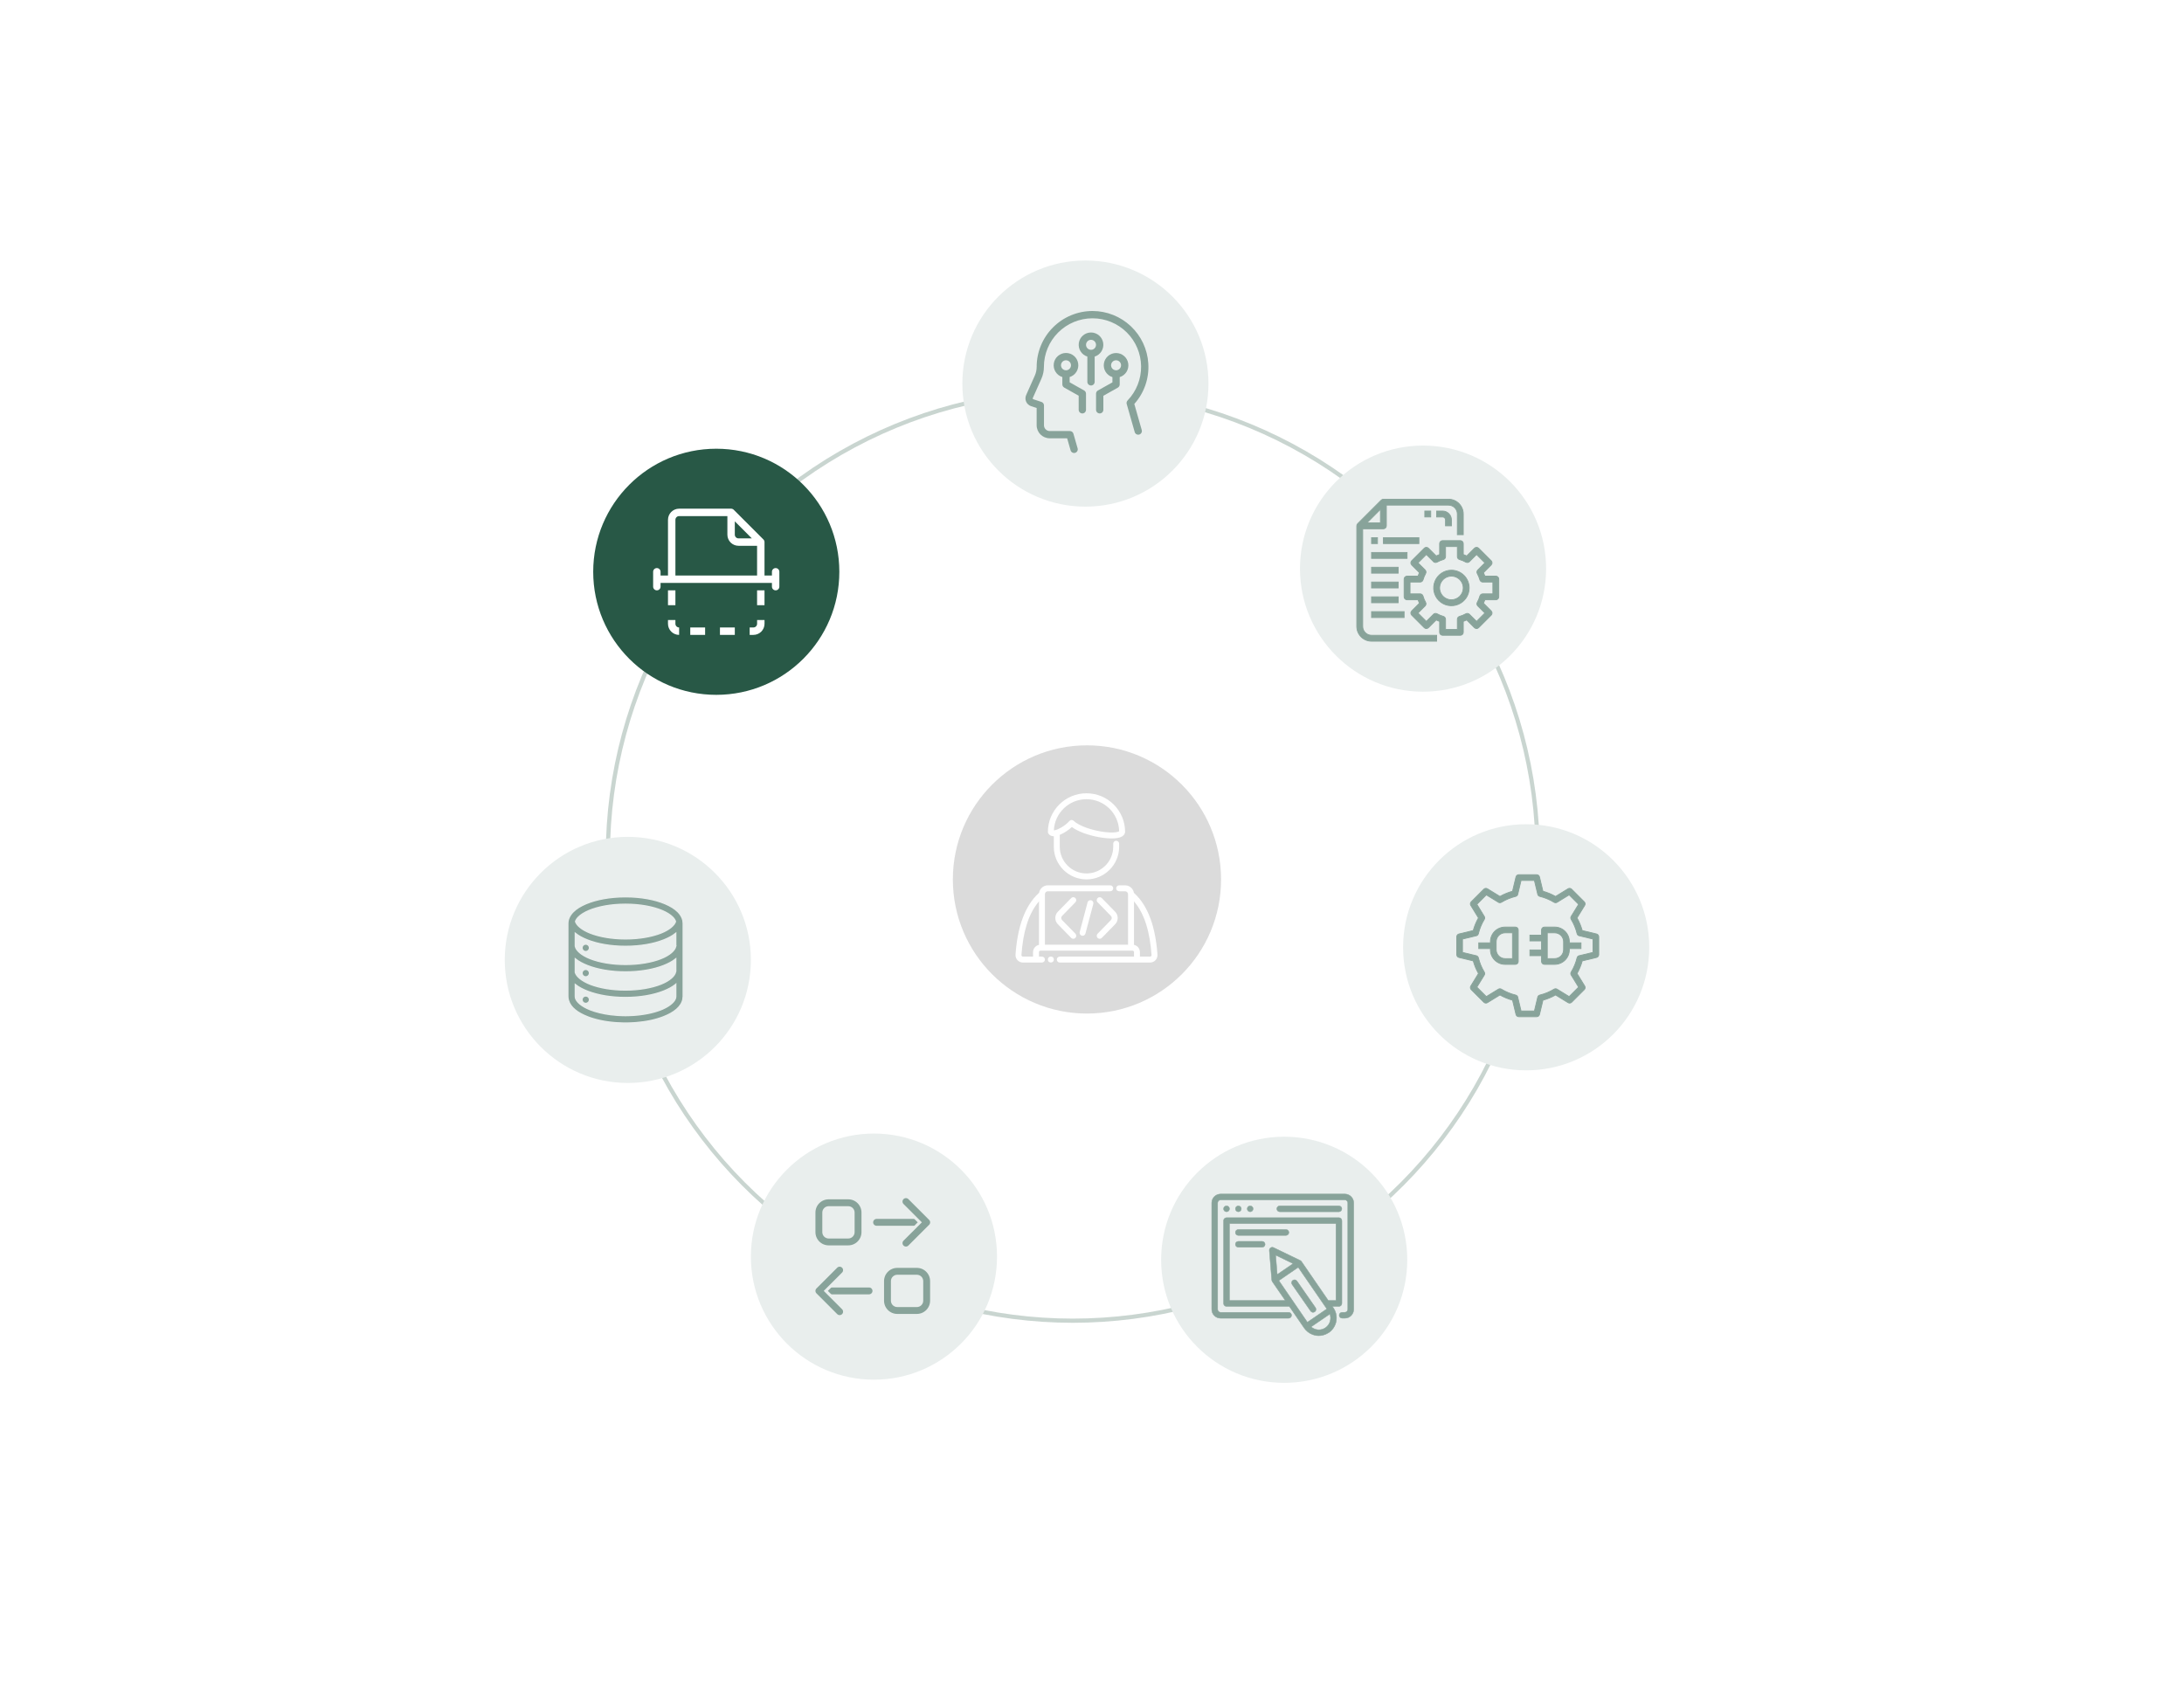 <svg width="523" height="407" viewBox="0 0 523 407" fill="none" xmlns="http://www.w3.org/2000/svg">
<g filter="url(#filter0_d_731_1296)">
<circle cx="257.658" cy="203.423" r="163.22" fill="white"/>
</g>
<circle opacity="0.25" cx="256.899" cy="204.935" r="111.336" stroke="#285847"/>
<circle cx="259.923" cy="91.854" r="29.47" fill="#E9EEED"/>
<g opacity="0.5">
<path d="M274.984 87.031C274.772 83.638 273.276 80.454 270.803 78.122C268.331 75.79 265.062 74.487 261.664 74.475H261.625C258.078 74.476 254.675 75.885 252.167 78.395C249.658 80.903 248.249 84.306 248.249 87.855C248.249 88.579 248.096 89.296 247.8 89.958L245.732 94.603C245.506 95.108 245.506 95.686 245.73 96.193C245.954 96.699 246.381 97.088 246.906 97.263L248.245 97.706V101.83C248.245 103.555 249.643 104.955 251.368 104.957H255.547L256.372 107.842H256.37C256.503 108.308 256.988 108.578 257.455 108.445C257.92 108.312 258.19 107.827 258.057 107.362L257.051 103.857C256.943 103.481 256.6 103.223 256.21 103.223H251.372C250.615 103.22 250.002 102.605 250.002 101.848V97.084C250.002 96.708 249.759 96.372 249.402 96.253L247.46 95.612C247.401 95.597 247.352 95.557 247.325 95.504C247.297 95.451 247.295 95.388 247.317 95.332L249.381 90.698C249.78 89.809 249.985 88.845 249.984 87.872C249.98 84.782 251.205 81.818 253.389 79.633C255.575 77.447 258.539 76.223 261.628 76.227H261.664C264.716 76.236 267.642 77.443 269.811 79.59C271.98 81.736 273.218 84.65 273.257 87.702C273.296 90.753 272.133 93.698 270.02 95.9C269.804 96.124 269.725 96.448 269.811 96.747L271.725 103.459L271.724 103.461C271.856 103.926 272.341 104.196 272.807 104.063C273.272 103.93 273.542 103.446 273.411 102.98L271.633 96.734C274.008 94.082 275.217 90.584 274.984 87.031Z" fill="#285847"/>
<path d="M261.264 92.316C261.497 92.316 261.719 92.224 261.883 92.06C262.047 91.896 262.14 91.672 262.14 91.44V85.39C263.533 84.956 264.401 83.57 264.182 82.129C263.963 80.687 262.722 79.62 261.264 79.62C259.804 79.62 258.565 80.687 258.346 82.129C258.127 83.57 258.995 84.956 260.388 85.39V91.44C260.388 91.672 260.48 91.896 260.644 92.06C260.808 92.224 261.031 92.316 261.264 92.316ZM260.415 81.728C260.64 81.501 260.945 81.376 261.264 81.377C261.925 81.377 262.462 81.914 262.462 82.575C262.462 83.238 261.926 83.775 261.264 83.775C260.781 83.773 260.344 83.481 260.159 83.035C259.973 82.589 260.074 82.074 260.415 81.73L260.415 81.728Z" fill="#285847"/>
<path d="M259.188 99.008C259.419 99.008 259.643 98.916 259.807 98.752C259.971 98.588 260.064 98.364 260.064 98.132V94.28C260.067 93.961 259.896 93.665 259.619 93.509L256.15 91.554L256.148 90.294C257.541 89.861 258.409 88.476 258.19 87.032C257.971 85.591 256.732 84.525 255.272 84.525C253.814 84.525 252.573 85.591 252.354 87.032C252.135 88.476 253.003 89.861 254.396 90.294V92.047C254.396 92.363 254.565 92.656 254.841 92.811L258.31 94.766L258.312 98.136C258.313 98.618 258.705 99.008 259.188 99.008ZM254.42 86.629C254.645 86.403 254.95 86.277 255.269 86.278C255.93 86.278 256.467 86.815 256.467 87.476C256.467 88.139 255.93 88.676 255.269 88.676C254.784 88.674 254.349 88.383 254.164 87.936C253.978 87.489 254.079 86.975 254.42 86.631L254.42 86.629Z" fill="#285847"/>
<path d="M263.345 99.008C263.578 99.008 263.8 98.916 263.964 98.752C264.128 98.588 264.221 98.365 264.221 98.132V94.781L267.691 92.826C267.966 92.67 268.138 92.378 268.136 92.062V90.309C269.53 89.875 270.397 88.489 270.178 87.047C269.959 85.604 268.719 84.539 267.26 84.539C265.803 84.542 264.567 85.61 264.349 87.05C264.132 88.492 264.999 89.875 266.392 90.309V91.563L262.914 93.509C262.636 93.665 262.466 93.961 262.469 94.28V98.136C262.47 98.618 262.862 99.008 263.345 99.008ZM266.412 86.627V86.629C266.637 86.403 266.942 86.277 267.26 86.278C267.923 86.278 268.459 86.815 268.459 87.476C268.459 88.139 267.923 88.676 267.26 88.676C266.777 88.674 266.341 88.383 266.155 87.936C265.97 87.489 266.071 86.975 266.412 86.631L266.412 86.627Z" fill="#285847"/>
</g>
<g opacity="0.7">
<circle cx="260.295" cy="210.602" r="32.115" fill="#CCCCCC"/>
<path fill-rule="evenodd" clip-rule="evenodd" d="M262.835 216.062L266.029 219.337C266.299 219.612 266.299 220.053 266.029 220.329L262.835 223.603C262.561 223.884 262.566 224.334 262.847 224.609C263.128 224.883 263.58 224.878 263.853 224.597L267.048 221.324C267.857 220.496 267.857 219.173 267.048 218.345L263.853 215.072C263.58 214.791 263.128 214.785 262.847 215.059C262.566 215.333 262.561 215.785 262.835 216.065V216.062Z" fill="white"/>
<path fill-rule="evenodd" clip-rule="evenodd" d="M256.512 215.068L253.318 218.341C252.509 219.17 252.509 220.492 253.318 221.321L256.512 224.594C256.786 224.874 257.238 224.88 257.518 224.606C257.799 224.332 257.805 223.881 257.531 223.6L254.336 220.325C254.066 220.05 254.066 219.609 254.336 219.333L257.531 216.059C257.805 215.778 257.799 215.328 257.518 215.052C257.237 214.779 256.786 214.784 256.512 215.065V215.068Z" fill="white"/>
<path fill-rule="evenodd" clip-rule="evenodd" d="M260.438 216.095L258.555 223.206C258.454 223.586 258.682 223.974 259.06 224.075C259.439 224.175 259.828 223.949 259.93 223.57L261.812 216.459C261.914 216.079 261.686 215.691 261.307 215.59C260.929 215.49 260.539 215.716 260.438 216.095Z" fill="white"/>
<path fill-rule="evenodd" clip-rule="evenodd" d="M252.36 229.781C252.36 230.728 250.938 230.728 250.938 229.781C250.938 228.833 252.36 228.833 252.36 229.781Z" fill="white"/>
<path fill-rule="evenodd" clip-rule="evenodd" d="M252.358 200.26V202.767C252.358 207.083 255.864 210.589 260.18 210.589C264.497 210.589 268.003 207.083 268.003 202.767V202.048C268.003 201.655 267.685 201.337 267.292 201.337C266.899 201.337 266.581 201.655 266.581 202.048V202.767C266.581 206.299 263.713 209.166 260.181 209.166C256.649 209.166 253.781 206.299 253.781 202.767V199.929C254.775 199.519 255.897 198.777 256.675 198.05C257.47 198.64 258.562 199.17 259.779 199.597C261.984 200.368 264.593 200.818 266.444 200.781C267.337 200.763 268.069 200.624 268.544 200.388C269.045 200.139 269.326 199.773 269.411 199.353C269.42 199.307 269.426 199.261 269.426 199.213C269.426 194.111 265.283 189.969 260.182 189.969C255.08 189.969 250.938 194.111 250.938 199.213C250.938 199.337 250.969 199.458 251.032 199.567C251.284 200.007 251.746 200.256 252.36 200.262L252.358 200.26ZM268.001 199.053C267.951 199.083 267.851 199.144 267.768 199.172C267.426 199.293 266.961 199.346 266.415 199.357C264.703 199.391 262.289 198.968 260.249 198.253C258.948 197.798 257.798 197.231 257.122 196.568C256.982 196.429 256.788 196.356 256.591 196.365C256.393 196.374 256.209 196.466 256.081 196.617C255.65 197.128 254.929 197.698 254.186 198.139C253.649 198.457 253.099 198.712 252.639 198.806C252.543 198.825 252.45 198.838 252.367 198.838C252.561 194.692 255.988 191.385 260.18 191.385C264.445 191.385 267.917 194.806 268.001 199.049L268.001 199.053Z" fill="white"/>
<path fill-rule="evenodd" clip-rule="evenodd" d="M270.135 226.233H250.224V214.144C250.224 213.956 250.299 213.774 250.432 213.641C250.565 213.508 250.747 213.433 250.935 213.433H265.868C266.261 213.433 266.579 213.115 266.579 212.722C266.579 212.329 266.261 212.011 265.868 212.011H250.935C250.37 212.011 249.826 212.235 249.428 212.637C249.109 212.953 248.903 213.362 248.83 213.799C245.362 216.932 243.65 222.078 243.184 228.596C243.149 229.088 243.319 229.571 243.655 229.932C243.991 230.293 244.463 230.498 244.955 230.498C246.071 230.498 249.513 230.5 249.513 230.5C249.906 230.5 250.224 230.181 250.224 229.788C250.224 229.396 249.906 229.077 249.513 229.077H248.802V228.012C248.802 227.918 248.84 227.828 248.905 227.76C248.973 227.694 249.062 227.657 249.158 227.657H271.202C271.296 227.657 271.387 227.694 271.455 227.76C271.52 227.828 271.558 227.916 271.558 228.012V229.079H253.78C253.387 229.079 253.069 229.397 253.069 229.79C253.069 230.183 253.387 230.501 253.78 230.501H275.405C275.898 230.501 276.369 230.297 276.706 229.936C277.042 229.575 277.215 229.09 277.179 228.597C276.71 222.08 274.998 216.933 271.53 213.801C271.459 213.364 271.251 212.955 270.932 212.638C270.532 212.238 269.99 212.013 269.425 212.013H268.003C267.61 212.013 267.292 212.331 267.292 212.724C267.292 213.117 267.61 213.435 268.003 213.435H269.425C269.613 213.435 269.795 213.509 269.928 213.643C270.061 213.776 270.136 213.957 270.136 214.146V226.234L270.135 226.233ZM271.557 215.858V226.268C271.897 226.337 272.211 226.504 272.458 226.753C272.793 227.088 272.979 227.539 272.979 228.01V229.077H275.404C275.504 229.077 275.596 229.036 275.664 228.963C275.731 228.89 275.765 228.794 275.758 228.695C275.367 223.263 274.122 218.824 271.555 215.856L271.557 215.858ZM248.802 226.268V215.858C246.235 218.826 244.99 223.263 244.603 228.696C244.596 228.794 244.629 228.89 244.697 228.963C244.765 229.034 244.857 229.075 244.955 229.075H247.38V228.01C247.38 227.539 247.566 227.086 247.901 226.753C248.149 226.505 248.462 226.337 248.802 226.27L248.802 226.268Z" fill="white"/>
</g>
<circle cx="307.525" cy="301.681" r="29.47" fill="#E9EEED"/>
<g opacity="0.5">
<path d="M320.63 312.848C321.019 312.848 321.337 312.53 321.337 312.141V292.306C321.337 291.917 321.019 291.599 320.63 291.599H293.715C293.326 291.599 293.008 291.917 293.008 292.306V312.141C293.008 312.53 293.326 312.848 293.715 312.848H308.763L312.312 318.019C312.312 318.019 312.312 318.025 312.317 318.025C312.822 318.755 313.529 319.303 314.363 319.604C314.835 319.774 316.376 320.29 318.207 319.122C320.131 317.806 320.626 315.163 319.315 313.233V313.227L319.058 312.854H320.63L320.63 312.848ZM307.791 311.433H294.423V293.018H319.921V311.433H318.079L311.679 302.127C311.603 301.973 311.41 301.87 311.384 301.858L304.979 298.759C304.749 298.649 304.48 298.666 304.272 298.815C304.065 298.957 303.949 299.203 303.966 299.456L304.547 306.547C304.547 306.564 304.585 306.766 304.667 306.886V306.892L307.791 311.433ZM313.077 316.637L306.24 306.668L310.89 303.482L317.74 313.446L313.077 316.637ZM305.477 300.57L309.666 302.599L305.854 305.209L305.477 300.57ZM317.411 317.953C316.654 318.473 315.721 318.589 314.85 318.271C314.521 318.151 314.226 317.97 313.968 317.745L317.155 315.562C317.161 315.562 317.166 315.556 317.166 315.556L318.465 314.669C318.88 315.853 318.491 317.213 317.411 317.953Z" fill="#285847" stroke="#285847" stroke-width="0.1"/>
<path d="M322.048 285.934H292.3C291.126 285.934 290.172 286.888 290.172 288.056V313.555C290.172 314.728 291.126 315.683 292.294 315.683H308.581C308.969 315.683 309.288 315.365 309.288 314.976C309.288 314.587 308.969 314.269 308.581 314.269H292.3C291.905 314.269 291.593 313.956 291.593 313.562L291.591 288.056C291.591 287.667 291.91 287.349 292.298 287.349H322.047C322.436 287.349 322.754 287.667 322.754 288.056V313.555C322.754 313.944 322.436 314.262 322.047 314.262H321.405C321.016 314.262 320.698 314.58 320.698 314.969C320.698 315.357 321.016 315.675 321.405 315.675H322.047C323.22 315.675 324.175 314.721 324.175 313.548L324.176 288.056C324.17 286.888 323.216 285.934 322.048 285.934L322.048 285.934Z" fill="#285847" stroke="#285847" stroke-width="0.1"/>
<path d="M293.715 290.184C294.109 290.184 294.422 289.866 294.422 289.477C294.422 289.087 294.109 288.769 293.715 288.769C293.326 288.769 293.008 289.087 293.008 289.475C293.006 289.866 293.325 290.184 293.715 290.184Z" fill="#285847" stroke="#285847" stroke-width="0.1"/>
<path d="M296.551 290.183C296.939 290.183 297.258 289.865 297.258 289.476C297.258 289.088 296.939 288.77 296.551 288.77C296.162 288.77 295.844 289.088 295.844 289.476C295.842 289.865 296.156 290.183 296.551 290.183Z" fill="#285847" stroke="#285847" stroke-width="0.1"/>
<path d="M299.379 290.183C299.768 290.183 300.086 289.865 300.086 289.476C300.086 289.088 299.768 288.77 299.379 288.77C298.99 288.77 298.672 289.088 298.672 289.476C298.672 289.865 298.984 290.183 299.379 290.183Z" fill="#285847" stroke="#285847" stroke-width="0.1"/>
<path d="M320.624 290.184C321.012 290.184 321.331 289.866 321.331 289.477C321.331 289.088 321.012 288.77 320.624 288.77L306.465 288.769C306.076 288.769 305.758 289.087 305.758 289.475C305.756 289.866 306.075 290.184 306.465 290.184L320.624 290.184Z" fill="#285847" stroke="#285847" stroke-width="0.1"/>
<path d="M296.543 295.849H307.938C308.327 295.849 308.645 295.531 308.645 295.142C308.645 294.753 308.327 294.435 307.938 294.435L296.543 294.434C296.154 294.434 295.836 294.752 295.836 295.14C295.836 295.536 296.154 295.849 296.543 295.849Z" fill="#285847" stroke="#285847" stroke-width="0.1"/>
<path d="M302.24 297.269H296.543C296.154 297.269 295.836 297.587 295.836 297.975C295.836 298.364 296.154 298.682 296.543 298.682H302.24C302.629 298.682 302.947 298.364 302.947 297.975C302.947 297.587 302.629 297.269 302.24 297.269Z" fill="#285847" stroke="#285847" stroke-width="0.1"/>
<path d="M310.58 306.777C310.355 306.453 309.917 306.377 309.593 306.601C309.269 306.826 309.193 307.265 309.418 307.588L313.854 313.966C314.249 314.448 314.715 314.229 314.841 314.141C315.165 313.916 315.241 313.478 315.017 313.154L310.58 306.777Z" fill="#285847" stroke="#285847" stroke-width="0.1"/>
</g>
<circle cx="365.47" cy="226.849" r="29.47" fill="#E9EEED"/>
<g opacity="0.5">
<path d="M382.321 223.661L378.892 222.837C378.597 221.779 378.18 220.766 377.642 219.815L379.483 216.811C379.65 216.54 379.609 216.189 379.383 215.965L376.352 212.934C376.128 212.71 375.778 212.667 375.505 212.833L372.503 214.675C371.553 214.137 370.539 213.719 369.481 213.425L368.658 209.996C368.583 209.686 368.306 209.469 367.987 209.469H363.701C363.382 209.469 363.105 209.688 363.03 209.996L362.207 213.425C361.152 213.719 360.139 214.137 359.189 214.675L356.184 212.833C355.912 212.667 355.562 212.708 355.338 212.934L352.307 215.965C352.081 216.191 352.04 216.54 352.206 216.811L354.048 219.815C353.51 220.766 353.091 221.781 352.798 222.837L349.371 223.661C349.061 223.734 348.844 224.012 348.844 224.329V228.614C348.844 228.933 349.063 229.21 349.371 229.283L352.8 230.106C353.094 231.164 353.512 232.178 354.05 233.128L352.208 236.132C352.042 236.403 352.083 236.755 352.309 236.979L355.34 240.01C355.564 240.234 355.914 240.279 356.186 240.11L359.19 238.268C360.141 238.806 361.156 239.224 362.212 239.518L363.036 242.946C363.111 243.256 363.387 243.473 363.706 243.473H367.993C368.312 243.473 368.588 243.254 368.663 242.946L369.487 239.518C370.545 239.224 371.558 238.805 372.509 238.268L375.513 240.11C375.785 240.277 376.135 240.236 376.359 240.01L379.39 236.979C379.616 236.753 379.657 236.403 379.491 236.132L377.649 233.128C378.187 232.178 378.606 231.163 378.899 230.106L382.321 229.285C382.631 229.211 382.848 228.933 382.848 228.616V224.331C382.85 224.012 382.631 223.734 382.321 223.661ZM381.472 228.072L378.305 228.833C378.004 228.845 377.738 229.055 377.665 229.358C377.371 230.573 376.894 231.726 376.248 232.786C376.099 233.03 376.121 233.333 376.286 233.553L378.025 236.392L375.762 238.654L372.943 236.925C372.72 236.749 372.408 236.724 372.157 236.877C371.097 237.522 369.944 237.998 368.73 238.293C368.439 238.363 368.239 238.611 368.213 238.9L367.446 242.101H364.246L363.486 238.937C363.475 238.634 363.263 238.369 362.96 238.295C361.746 237.999 360.593 237.524 359.533 236.878C359.289 236.73 358.986 236.751 358.765 236.916L355.928 238.656L353.665 236.394L355.394 233.575C355.569 233.354 355.595 233.04 355.442 232.789C354.796 231.729 354.321 230.576 354.025 229.362C353.954 229.072 353.708 228.871 353.421 228.846L350.218 228.078V224.878L353.385 224.118C353.686 224.105 353.952 223.896 354.025 223.592C354.319 222.378 354.796 221.225 355.442 220.165C355.591 219.921 355.569 219.618 355.404 219.398L353.665 216.559L355.928 214.297L358.747 216.024C358.97 216.202 359.284 216.227 359.535 216.074C360.595 215.429 361.748 214.953 362.962 214.657C363.253 214.587 363.453 214.34 363.479 214.051L364.246 210.85H367.446L368.206 214.015C368.217 214.318 368.428 214.584 368.732 214.657C369.946 214.953 371.099 215.429 372.159 216.074C372.403 216.223 372.708 216.202 372.926 216.037L375.764 214.297L378.027 216.558L376.298 219.378C376.122 219.598 376.097 219.912 376.25 220.163C376.895 221.223 377.371 222.376 377.667 223.591C377.738 223.881 377.984 224.082 378.271 224.107L381.474 224.875L381.472 228.072Z" fill="#285847" stroke="#285847" stroke-width="0.2"/>
<path d="M362.882 222.008H360.412C358.481 222.008 356.91 223.579 356.91 225.51V225.783H354.117V227.16H356.91V227.433C356.91 229.365 358.481 230.936 360.412 230.936H362.882C363.262 230.936 363.571 230.627 363.571 230.247V222.697C363.571 222.316 363.262 222.008 362.882 222.008ZM362.193 229.558H360.412C359.241 229.558 358.287 228.604 358.287 227.433V225.51C358.287 224.339 359.241 223.385 360.412 223.385H362.193V229.558Z" fill="#285847" stroke="#285847" stroke-width="0.2"/>
<path d="M375.808 225.51C375.808 223.579 374.237 222.008 372.305 222.008H369.836C369.456 222.008 369.147 222.316 369.147 222.697V223.948H366.367V225.326H369.147V227.483H366.367V228.861H369.147V230.247C369.147 230.627 369.456 230.936 369.836 230.936H372.305C374.237 230.936 375.808 229.365 375.808 227.433V227.16H378.6V225.783H375.808V225.51ZM374.431 227.433C374.431 228.604 373.477 229.558 372.305 229.558H370.524V223.385H372.305C373.477 223.385 374.431 224.339 374.431 225.511V227.433Z" fill="#285847" stroke="#285847" stroke-width="0.2"/>
</g>
<circle cx="340.775" cy="136.172" r="29.47" fill="#E9EEED"/>
<g opacity="0.5">
<path d="M326.324 150.008V126.631H331.282C331.469 126.631 331.65 126.556 331.783 126.423C331.916 126.29 331.99 126.11 331.99 125.923V120.964H346.866C348.041 120.964 348.992 121.915 348.992 123.089V128.048H350.409V123.089C350.406 121.134 348.822 119.55 346.866 119.547H331.282C331.095 119.547 330.914 119.621 330.781 119.754L325.113 125.422C324.981 125.555 324.906 125.735 324.906 125.923V150.008C324.909 151.963 326.494 153.548 328.449 153.55H344.033V152.133H328.449C327.275 152.133 326.324 151.182 326.324 150.008ZM327.325 125.215L330.574 121.966V125.215H327.325Z" fill="#285847" stroke="#285847" stroke-width="0.2"/>
<path d="M328.445 146.467H336.238V147.884H328.445V146.467Z" fill="#285847" stroke="#285847" stroke-width="0.2"/>
<path d="M347.574 125.922V124.505C347.574 123.332 346.621 122.38 345.449 122.38H344.031V123.797H345.449C345.636 123.797 345.816 123.872 345.949 124.004C346.082 124.137 346.156 124.318 346.156 124.505V125.922L347.574 125.922Z" fill="#285847" stroke="#285847" stroke-width="0.2"/>
<path d="M341.195 122.38H342.613V123.797H341.195V122.38Z" fill="#285847" stroke="#285847" stroke-width="0.2"/>
<path d="M358.204 137.966H355.587C355.487 137.684 355.373 137.407 355.246 137.137L357.095 135.289C357.371 135.012 357.371 134.564 357.095 134.288L354.089 131.282C353.812 131.004 353.363 131.004 353.087 131.282L351.24 133.131H351.238C350.969 133.002 350.692 132.888 350.411 132.79V130.173C350.411 129.986 350.336 129.805 350.204 129.672C350.071 129.539 349.89 129.465 349.703 129.465H345.452C345.061 129.465 344.743 129.781 344.743 130.173V132.789C344.461 132.888 344.185 133.002 343.916 133.131L342.068 131.282H342.067C341.79 131.004 341.343 131.004 341.065 131.282L338.059 134.288C337.783 134.564 337.783 135.012 338.059 135.289L339.908 137.137C339.781 137.406 339.666 137.684 339.567 137.966H336.951C336.56 137.966 336.242 138.282 336.242 138.674V142.924C336.242 143.111 336.318 143.292 336.451 143.425C336.584 143.558 336.763 143.632 336.951 143.632H339.568H339.567C339.666 143.914 339.781 144.191 339.908 144.461L338.059 146.309C337.783 146.586 337.783 147.034 338.059 147.31L341.065 150.316C341.343 150.593 341.79 150.593 342.067 150.316L343.914 148.467H343.916C344.185 148.596 344.461 148.71 344.743 148.808V151.425C344.743 151.612 344.819 151.793 344.952 151.926C345.084 152.059 345.264 152.133 345.452 152.133H349.703C349.89 152.133 350.071 152.059 350.204 151.926C350.336 151.793 350.411 151.612 350.411 151.425V148.808C350.692 148.71 350.969 148.596 351.238 148.467L353.086 150.316H353.087C353.364 150.593 353.812 150.593 354.089 150.316L357.095 147.31C357.371 147.034 357.371 146.586 357.095 146.309L355.246 144.461C355.373 144.191 355.487 143.914 355.587 143.632H358.204C358.391 143.632 358.572 143.558 358.704 143.425C358.837 143.292 358.912 143.111 358.912 142.924V138.674C358.912 138.486 358.837 138.306 358.704 138.173C358.572 138.04 358.391 137.966 358.204 137.966ZM357.496 142.216H355.069C354.752 142.216 354.474 142.426 354.388 142.732C354.239 143.26 354.028 143.77 353.761 144.25C353.604 144.527 353.653 144.875 353.879 145.1L355.592 146.813L353.589 148.816L351.874 147.104C351.65 146.878 351.302 146.829 351.024 146.986C350.545 147.253 350.035 147.464 349.506 147.613C349.201 147.699 348.991 147.977 348.991 148.294V150.717H346.16V148.29C346.16 147.973 345.949 147.695 345.645 147.609C345.116 147.46 344.606 147.25 344.127 146.982C343.849 146.827 343.501 146.874 343.277 147.1L341.563 148.814L339.56 146.811L341.274 145.097L341.272 145.096C341.498 144.871 341.546 144.523 341.391 144.246C341.122 143.766 340.912 143.256 340.764 142.728C340.676 142.426 340.401 142.217 340.086 142.216H337.659V139.382H340.086C340.402 139.382 340.681 139.172 340.768 138.866C340.916 138.338 341.126 137.828 341.393 137.348C341.55 137.071 341.502 136.723 341.276 136.498L339.563 134.785L341.566 132.782L343.279 134.495V134.494C343.505 134.719 343.852 134.769 344.129 134.612C344.61 134.345 345.119 134.134 345.648 133.985C345.95 133.899 346.159 133.622 346.16 133.308V130.881H348.993V133.308C348.993 133.625 349.205 133.903 349.51 133.989C350.039 134.138 350.548 134.348 351.028 134.616C351.306 134.771 351.653 134.723 351.878 134.498L353.592 132.784L355.595 134.787L353.881 136.502C353.656 136.726 353.608 137.074 353.765 137.352C354.032 137.832 354.241 138.342 354.39 138.87C354.476 139.174 354.755 139.386 355.072 139.386H357.494L357.496 142.216Z" fill="#285847" stroke="#285847" stroke-width="0.2"/>
<path d="M347.571 136.549C345.851 136.549 344.303 137.585 343.644 139.172C342.986 140.761 343.35 142.59 344.565 143.805C345.781 145.021 347.608 145.384 349.197 144.726C350.786 144.068 351.822 142.518 351.822 140.799C351.819 138.452 349.917 136.552 347.571 136.549ZM347.571 143.633C346.425 143.633 345.392 142.943 344.953 141.883C344.515 140.825 344.757 139.607 345.567 138.796C346.377 137.985 347.597 137.743 348.655 138.181C349.714 138.62 350.405 139.653 350.405 140.799C350.405 141.551 350.106 142.271 349.574 142.802C349.043 143.335 348.322 143.633 347.571 143.633Z" fill="#285847" stroke="#285847" stroke-width="0.2"/>
<path d="M328.445 139.382H334.821V140.799H328.445V139.382Z" fill="#285847" stroke="#285847" stroke-width="0.2"/>
<path d="M328.445 142.925H334.821V144.342H328.445V142.925Z" fill="#285847" stroke="#285847" stroke-width="0.2"/>
<path d="M328.445 135.841H334.821V137.258H328.445V135.841Z" fill="#285847" stroke="#285847" stroke-width="0.2"/>
<path d="M328.445 132.299H336.946V133.716H328.445V132.299Z" fill="#285847" stroke="#285847" stroke-width="0.2"/>
<path d="M331.281 128.756H339.782V130.173H331.281V128.756Z" fill="#285847" stroke="#285847" stroke-width="0.2"/>
<path d="M328.445 128.756H329.863V130.173H328.445V128.756Z" fill="#285847" stroke="#285847" stroke-width="0.2"/>
</g>
<circle cx="209.283" cy="300.925" r="29.47" fill="#E9EEED"/>
<g opacity="0.5">
<path d="M198.44 289.199C197.792 289.199 197.267 289.724 197.267 290.371V295.063C197.267 295.711 197.792 296.236 198.44 296.236H203.131C203.779 296.236 204.304 295.711 204.304 295.063V290.371C204.304 289.724 203.779 289.199 203.131 289.199H198.44ZM198.44 286.854H203.131C205.075 286.854 206.649 288.428 206.649 290.371V295.063C206.649 297.005 205.075 298.581 203.131 298.581H198.44C196.496 298.581 194.922 297.005 194.922 295.063V290.371C194.922 288.428 196.497 286.854 198.44 286.854Z" fill="#285847" stroke="#E9EEED" stroke-width="0.7"/>
<path d="M214.87 305.617C214.222 305.617 213.697 306.142 213.697 306.79V311.482C213.697 312.129 214.222 312.654 214.87 312.654H219.561C220.209 312.654 220.734 312.129 220.734 311.482V306.79C220.734 306.142 220.209 305.617 219.561 305.617H214.87ZM214.87 303.271H219.561C221.504 303.271 223.079 304.847 223.079 306.79V311.482C223.079 313.424 221.504 314.999 219.561 314.999H214.87C212.926 314.999 211.352 313.424 211.352 311.482V306.79C211.352 304.847 212.926 303.271 214.87 303.271Z" fill="#285847" stroke="#E9EEED" stroke-width="0.7"/>
<path d="M209.915 293.889C209.267 293.889 208.742 293.364 208.742 292.717C208.742 292.069 209.267 291.544 209.915 291.544H221.643C222.291 291.544 222.815 292.069 222.815 292.717C222.815 293.364 222.291 293.889 221.643 293.889H209.915Z" fill="#285847" stroke="#E9EEED" stroke-width="0.7"/>
<path d="M220.263 292.717L216.116 288.571C215.659 288.112 215.659 287.37 216.116 286.911C216.575 286.454 217.317 286.454 217.776 286.911L222.751 291.886C223.208 292.345 223.208 293.087 222.751 293.546L217.776 298.521C217.317 298.979 216.575 298.979 216.116 298.521C215.659 298.063 215.659 297.32 216.116 296.863L220.263 292.717Z" fill="#285847" stroke="#E9EEED" stroke-width="0.7"/>
<path d="M208.11 310.308C208.758 310.308 209.284 309.783 209.284 309.135C209.284 308.488 208.758 307.963 208.11 307.963H196.383C195.735 307.963 195.211 308.488 195.211 309.135C195.211 309.783 195.735 310.308 196.383 310.308H208.11Z" fill="#285847" stroke="#E9EEED" stroke-width="0.7"/>
<path d="M197.753 309.135L201.899 304.988C202.357 304.531 202.357 303.788 201.899 303.33C201.441 302.872 200.699 302.872 200.24 303.33L195.265 308.305C194.808 308.764 194.808 309.506 195.265 309.965L200.24 314.94C200.699 315.397 201.441 315.397 201.899 314.94C202.357 314.481 202.357 313.739 201.899 313.28L197.753 309.135Z" fill="#285847" stroke="#E9EEED" stroke-width="0.7"/>
</g>
<circle cx="171.525" cy="136.926" r="29.47" fill="#285846"/>
<path d="M181.297 141.371H183.075V144.927H181.297V141.371Z" fill="white"/>
<path d="M181.302 149.372C181.302 149.609 181.208 149.834 181.042 150.002C180.875 150.168 180.649 150.262 180.413 150.262H179.523V152.04H180.413C181.886 152.04 183.08 150.846 183.08 149.372V148.483H181.302L181.302 149.372Z" fill="white"/>
<path d="M172.406 150.262H175.963V152.04H172.406V150.262Z" fill="white"/>
<path d="M165.297 150.262H168.853V152.04H165.297V150.262Z" fill="white"/>
<path d="M161.739 149.372V148.483H159.961V149.372C159.961 150.846 161.155 152.04 162.628 152.04V150.262C162.137 150.262 161.739 149.864 161.739 149.372Z" fill="white"/>
<path d="M159.961 141.371H161.739V144.927H159.961V141.371Z" fill="white"/>
<path d="M185.743 136.037C185.252 136.037 184.854 136.435 184.854 136.927V137.816H183.076V129.814C183.075 129.579 182.981 129.352 182.815 129.185L175.703 122.072V122.073C175.536 121.908 175.311 121.815 175.076 121.813H162.63C161.156 121.813 159.963 123.007 159.963 124.481V137.815H158.184V136.926C158.184 136.435 157.786 136.037 157.295 136.037C156.804 136.037 156.406 136.435 156.406 136.926V140.483C156.406 140.974 156.804 141.372 157.295 141.372C157.786 141.372 158.184 140.974 158.184 140.483V139.594H184.854V140.483C184.854 140.974 185.252 141.372 185.743 141.372C186.234 141.372 186.632 140.974 186.632 140.483V136.926C186.632 136.69 186.539 136.465 186.371 136.298C186.205 136.131 185.979 136.037 185.743 136.037ZM175.964 124.849L180.041 128.926H176.853C176.362 128.926 175.964 128.527 175.964 128.037L175.964 124.849ZM161.74 137.815V124.481C161.74 123.989 162.138 123.591 162.629 123.591H174.186V128.037C174.186 129.509 175.38 130.703 176.853 130.703H181.297V137.815L161.74 137.815Z" fill="white"/>
<circle cx="150.345" cy="229.872" r="29.47" fill="#E9EEED"/>
<g opacity="0.5">
<path fill-rule="evenodd" clip-rule="evenodd" d="M149.794 214.759C146.113 214.759 142.788 215.376 140.303 216.432C139.059 216.96 138.025 217.589 137.258 218.361C136.491 219.134 135.984 220.091 135.984 221.132V238.619C135.984 238.944 136.036 239.261 136.126 239.565C136.126 239.566 136.127 239.568 136.127 239.57C136.127 239.572 136.129 239.573 136.129 239.573C136.635 241.313 138.384 242.569 140.671 243.469C140.7 243.48 140.731 243.493 140.761 243.504C140.775 243.509 140.79 243.515 140.804 243.522C140.939 243.573 141.075 243.623 141.214 243.673C141.27 243.693 141.327 243.711 141.382 243.73C141.509 243.773 141.638 243.815 141.769 243.857C141.8 243.866 141.832 243.877 141.864 243.887C141.97 243.921 142.074 243.951 142.183 243.983C142.295 244.016 142.408 244.048 142.523 244.08C142.597 244.101 142.67 244.119 142.744 244.14C142.829 244.162 142.915 244.184 143.001 244.207C143.108 244.233 143.215 244.26 143.322 244.285C143.391 244.301 143.461 244.318 143.53 244.333C143.647 244.36 143.765 244.385 143.885 244.41C143.971 244.428 144.057 244.444 144.143 244.461C144.23 244.478 144.318 244.496 144.406 244.511C144.522 244.532 144.639 244.553 144.756 244.574C144.831 244.586 144.906 244.597 144.982 244.61C145.095 244.628 145.207 244.647 145.321 244.664C145.41 244.676 145.499 244.69 145.588 244.703C145.712 244.719 145.835 244.737 145.96 244.753C146.027 244.761 146.095 244.768 146.162 244.775C146.303 244.792 146.444 244.808 146.587 244.824C146.641 244.829 146.697 244.833 146.752 244.839C146.895 244.853 147.038 244.867 147.183 244.879C147.272 244.886 147.361 244.893 147.45 244.9C147.587 244.91 147.725 244.919 147.862 244.928C147.879 244.929 147.896 244.929 147.912 244.929C148.306 244.953 148.704 244.969 149.109 244.978C149.335 244.982 149.563 244.985 149.792 244.985C150.023 244.985 150.251 244.982 150.479 244.978C150.622 244.975 150.762 244.968 150.904 244.964C150.965 244.961 151.027 244.961 151.09 244.958C151.304 244.95 151.515 244.94 151.726 244.928H151.735C151.871 244.919 152.004 244.91 152.139 244.9C152.228 244.893 152.318 244.886 152.406 244.879C152.957 244.833 153.495 244.774 154.022 244.7C154.099 244.689 154.176 244.676 154.252 244.665C154.374 244.647 154.495 244.628 154.615 244.608C154.687 244.597 154.761 244.586 154.832 244.574C154.95 244.553 155.066 244.533 155.182 244.511C155.269 244.494 155.357 244.478 155.444 244.461C155.53 244.444 155.618 244.426 155.703 244.41C155.822 244.385 155.94 244.36 156.057 244.333C156.126 244.318 156.196 244.301 156.265 244.285C156.374 244.26 156.481 244.233 156.586 244.207C156.672 244.186 156.759 244.164 156.843 244.14C156.917 244.121 156.991 244.101 157.064 244.08C157.18 244.048 157.292 244.016 157.405 243.983C157.678 243.902 157.944 243.819 158.204 243.729C158.259 243.709 158.316 243.691 158.372 243.672C158.556 243.607 158.738 243.538 158.915 243.469C161.356 242.508 163.191 241.142 163.548 239.216H163.544C163.58 239.02 163.601 238.821 163.601 238.619V221.132C163.601 220.967 163.586 220.804 163.561 220.643L163.566 220.641C163.562 220.564 163.548 220.487 163.525 220.412C163.354 219.651 162.925 218.951 162.338 218.361C161.571 217.589 160.531 216.96 159.287 216.432C156.802 215.377 153.474 214.759 149.794 214.759ZM149.794 216.537C153.271 216.537 156.404 217.137 158.59 218.066C159.682 218.53 160.533 219.073 161.071 219.615C161.442 219.988 161.662 220.343 161.76 220.683C161.493 221.561 160.312 222.638 158.267 223.442C156.101 224.296 153.1 224.84 149.792 224.84C146.484 224.84 143.491 224.296 141.325 223.442C139.281 222.638 138.093 221.561 137.825 220.683C137.925 220.343 138.143 219.988 138.514 219.615C139.052 219.073 139.904 218.53 140.996 218.066C143.181 217.137 146.313 216.537 149.791 216.537H149.794ZM137.763 223.491C138.545 224.122 139.541 224.651 140.67 225.096C143.111 226.057 146.291 226.619 149.792 226.619C153.293 226.619 156.476 226.057 158.918 225.096C160.044 224.653 161.042 224.125 161.824 223.494V226.562H161.825C161.816 226.589 161.807 226.617 161.8 226.645C161.632 227.55 160.436 228.714 158.27 229.566C156.104 230.419 153.103 230.963 149.795 230.963C146.487 230.963 143.494 230.419 141.328 229.566C139.162 228.714 137.957 227.55 137.789 226.645C137.782 226.617 137.774 226.589 137.764 226.562L137.763 223.491ZM140.265 226.095C139.776 226.096 139.38 226.492 139.379 226.981C139.377 227.216 139.471 227.443 139.637 227.611C139.803 227.777 140.029 227.872 140.265 227.873C140.501 227.875 140.729 227.78 140.897 227.613C141.064 227.445 141.159 227.217 141.157 226.981C141.156 226.745 141.061 226.519 140.895 226.353C140.727 226.187 140.5 226.093 140.265 226.095ZM137.764 229.616C138.545 230.246 139.543 230.777 140.671 231.222C143.112 232.183 146.293 232.743 149.794 232.743C153.294 232.743 156.478 232.183 158.919 231.222C160.046 230.778 161.043 230.249 161.825 229.618V232.58C161.799 232.642 161.78 232.705 161.767 232.771C161.599 233.675 160.396 234.837 158.23 235.69C156.064 236.543 153.071 237.088 149.763 237.088C146.541 237.088 143.616 236.571 141.465 235.755C139.313 234.94 138.041 233.806 137.791 232.914L137.789 232.915C137.782 232.893 137.772 232.872 137.764 232.851L137.764 229.616ZM140.265 232.144C139.776 232.146 139.38 232.542 139.379 233.029C139.377 233.265 139.471 233.492 139.637 233.66C139.803 233.827 140.029 233.921 140.265 233.923C140.501 233.923 140.729 233.83 140.897 233.661C141.064 233.495 141.159 233.267 141.157 233.029C141.156 232.794 141.061 232.568 140.895 232.401C140.727 232.236 140.5 232.143 140.265 232.144ZM161.827 235.713V238.619C161.827 238.71 161.819 238.802 161.802 238.895H161.801C161.649 239.715 160.652 240.74 158.854 241.561C158.768 241.6 158.681 241.639 158.591 241.678C158.576 241.685 158.561 241.689 158.545 241.696C158.423 241.748 158.298 241.799 158.17 241.849C158.115 241.87 158.056 241.891 157.999 241.912C157.938 241.934 157.876 241.959 157.813 241.981C157.731 242.01 157.646 242.038 157.563 242.066C157.464 242.099 157.366 242.132 157.264 242.164C157.224 242.177 157.182 242.188 157.141 242.201C157.057 242.227 156.974 242.253 156.889 242.278C156.807 242.302 156.724 242.324 156.64 242.348C156.55 242.373 156.46 242.398 156.368 242.423C156.286 242.444 156.201 242.465 156.118 242.485C156.058 242.501 155.999 242.516 155.937 242.531C155.83 242.556 155.722 242.581 155.612 242.606C155.532 242.624 155.451 242.641 155.369 242.658C155.28 242.677 155.191 242.695 155.102 242.713C155.015 242.731 154.927 242.747 154.838 242.763C154.75 242.78 154.661 242.797 154.57 242.812C154.492 242.826 154.413 242.838 154.334 242.852C154.023 242.904 153.706 242.949 153.382 242.991C153.339 242.997 153.295 243.001 153.25 243.006C153.118 243.023 152.986 243.038 152.853 243.054C152.788 243.061 152.721 243.066 152.656 243.073C152.315 243.106 151.969 243.136 151.619 243.158C151.604 243.159 151.587 243.159 151.572 243.159C151.19 243.183 150.804 243.199 150.412 243.208C150.208 243.212 150.001 243.215 149.794 243.215C149.588 243.215 149.382 243.212 149.178 243.208C148.77 243.199 148.365 243.183 147.969 243.158H147.962C147.372 243.12 146.797 243.065 146.238 242.994H146.231C144.357 242.756 142.68 242.342 141.327 241.809C139.161 240.956 137.957 239.798 137.789 238.895H137.788C137.771 238.802 137.764 238.71 137.764 238.619V235.765C138.585 236.421 139.637 236.963 140.835 237.417C143.25 238.331 146.355 238.869 149.763 238.869C153.264 238.869 156.445 238.307 158.886 237.346C160.031 236.896 161.039 236.357 161.826 235.714L161.827 235.713ZM140.265 238.508C139.776 238.509 139.38 238.905 139.379 239.393C139.377 239.629 139.471 239.855 139.637 240.023C139.803 240.19 140.029 240.285 140.265 240.286C140.501 240.286 140.729 240.193 140.897 240.025C141.064 239.858 141.159 239.63 141.157 239.393C141.156 239.158 141.061 238.931 140.895 238.765C140.727 238.599 140.5 238.506 140.265 238.508Z" fill="#285847"/>
<path d="M140.264 226.095H140.265M140.265 226.095C139.776 226.096 139.38 226.492 139.379 226.981C139.377 227.216 139.471 227.443 139.637 227.611C139.803 227.777 140.029 227.872 140.265 227.873C140.501 227.875 140.729 227.78 140.897 227.613C141.064 227.445 141.159 227.217 141.157 226.981C141.156 226.745 141.061 226.519 140.895 226.353C140.727 226.187 140.5 226.093 140.265 226.095ZM149.794 214.759C146.113 214.759 142.788 215.376 140.303 216.432C139.059 216.96 138.025 217.589 137.258 218.361C136.491 219.134 135.984 220.091 135.984 221.132V238.619C135.984 238.944 136.036 239.261 136.126 239.565C136.126 239.566 136.127 239.568 136.127 239.57C136.127 239.572 136.129 239.573 136.129 239.573C136.635 241.313 138.384 242.569 140.671 243.469C140.7 243.48 140.731 243.493 140.761 243.504C140.775 243.509 140.79 243.515 140.804 243.522C140.939 243.573 141.075 243.623 141.214 243.673C141.27 243.693 141.327 243.711 141.382 243.73C141.509 243.773 141.638 243.815 141.769 243.857C141.8 243.866 141.832 243.877 141.864 243.887C141.97 243.921 142.074 243.951 142.183 243.983C142.295 244.016 142.408 244.048 142.523 244.08C142.597 244.101 142.67 244.119 142.744 244.14C142.829 244.162 142.915 244.184 143.001 244.207C143.108 244.233 143.215 244.26 143.322 244.285C143.391 244.301 143.461 244.318 143.53 244.333C143.647 244.36 143.765 244.385 143.885 244.41C143.971 244.428 144.057 244.444 144.143 244.461C144.23 244.478 144.318 244.496 144.406 244.511C144.522 244.532 144.639 244.553 144.756 244.574C144.831 244.586 144.906 244.597 144.982 244.61C145.095 244.628 145.207 244.647 145.321 244.664C145.41 244.676 145.499 244.69 145.588 244.703C145.712 244.719 145.835 244.737 145.96 244.753C146.027 244.761 146.095 244.768 146.162 244.775C146.303 244.792 146.444 244.808 146.587 244.824C146.641 244.829 146.697 244.833 146.752 244.839C146.895 244.853 147.038 244.867 147.183 244.879C147.272 244.886 147.361 244.893 147.45 244.9C147.587 244.91 147.725 244.919 147.862 244.928C147.879 244.929 147.896 244.929 147.912 244.929C148.306 244.953 148.704 244.969 149.109 244.978C149.335 244.982 149.563 244.985 149.792 244.985C150.023 244.985 150.251 244.982 150.479 244.978C150.622 244.975 150.762 244.968 150.904 244.964C150.965 244.961 151.027 244.961 151.09 244.958C151.304 244.95 151.515 244.94 151.726 244.928H151.735C151.871 244.919 152.004 244.91 152.139 244.9C152.228 244.893 152.318 244.886 152.406 244.879C152.957 244.833 153.495 244.774 154.022 244.7C154.099 244.689 154.176 244.676 154.252 244.665C154.374 244.647 154.495 244.628 154.615 244.608C154.687 244.597 154.761 244.586 154.832 244.574C154.95 244.553 155.066 244.533 155.182 244.511C155.269 244.494 155.357 244.478 155.444 244.461C155.53 244.444 155.618 244.426 155.703 244.41C155.822 244.385 155.94 244.36 156.057 244.333C156.126 244.318 156.196 244.301 156.265 244.285C156.374 244.26 156.481 244.233 156.586 244.207C156.672 244.186 156.759 244.164 156.843 244.14C156.917 244.121 156.991 244.101 157.064 244.08C157.18 244.048 157.292 244.016 157.405 243.983C157.678 243.902 157.944 243.819 158.204 243.729C158.259 243.709 158.316 243.691 158.372 243.672C158.556 243.607 158.738 243.538 158.915 243.469C161.356 242.508 163.191 241.142 163.548 239.216H163.544C163.58 239.02 163.601 238.821 163.601 238.619V221.132C163.601 220.967 163.586 220.804 163.561 220.643L163.566 220.641C163.562 220.564 163.548 220.487 163.525 220.412C163.354 219.651 162.925 218.951 162.338 218.361C161.571 217.589 160.531 216.96 159.287 216.432C156.802 215.377 153.474 214.759 149.794 214.759ZM149.794 216.537C153.271 216.537 156.404 217.137 158.59 218.066C159.682 218.53 160.533 219.073 161.071 219.615C161.442 219.988 161.662 220.343 161.76 220.683C161.493 221.561 160.312 222.638 158.267 223.442C156.101 224.296 153.1 224.84 149.792 224.84C146.484 224.84 143.491 224.296 141.325 223.442C139.281 222.638 138.093 221.561 137.825 220.683C137.925 220.343 138.143 219.988 138.514 219.615C139.052 219.073 139.904 218.53 140.996 218.066C143.181 217.137 146.313 216.537 149.791 216.537H149.794ZM137.763 223.491C138.545 224.122 139.541 224.651 140.67 225.096C143.111 226.057 146.291 226.619 149.792 226.619C153.293 226.619 156.476 226.057 158.918 225.096C160.044 224.653 161.042 224.125 161.824 223.494V226.562H161.825C161.816 226.589 161.807 226.617 161.8 226.645C161.632 227.55 160.436 228.714 158.27 229.566C156.104 230.419 153.103 230.963 149.795 230.963C146.487 230.963 143.494 230.419 141.328 229.566C139.162 228.714 137.957 227.55 137.789 226.645C137.782 226.617 137.774 226.589 137.764 226.562L137.763 223.491ZM137.764 229.616C138.545 230.246 139.543 230.777 140.671 231.222C143.112 232.183 146.293 232.743 149.794 232.743C153.294 232.743 156.478 232.183 158.919 231.222C160.046 230.778 161.043 230.249 161.825 229.618V232.58C161.799 232.642 161.78 232.705 161.767 232.771C161.599 233.675 160.396 234.837 158.23 235.69C156.064 236.543 153.071 237.088 149.763 237.088C146.541 237.088 143.616 236.571 141.465 235.755C139.313 234.94 138.041 233.806 137.791 232.914L137.789 232.915C137.782 232.893 137.772 232.872 137.764 232.851L137.764 229.616ZM140.265 232.144C139.776 232.146 139.38 232.542 139.379 233.029C139.377 233.265 139.471 233.492 139.637 233.66C139.803 233.827 140.029 233.921 140.265 233.923C140.501 233.923 140.729 233.83 140.897 233.661C141.064 233.495 141.159 233.267 141.157 233.029C141.156 232.794 141.061 232.568 140.895 232.401C140.727 232.236 140.5 232.143 140.265 232.144ZM161.827 235.713V238.619C161.827 238.71 161.819 238.802 161.802 238.895H161.801C161.649 239.715 160.652 240.74 158.854 241.561C158.768 241.6 158.681 241.639 158.591 241.678C158.576 241.685 158.561 241.689 158.545 241.696C158.423 241.748 158.298 241.799 158.17 241.849C158.115 241.87 158.056 241.891 157.999 241.912C157.938 241.934 157.876 241.959 157.813 241.981C157.731 242.01 157.646 242.038 157.563 242.066C157.464 242.099 157.366 242.132 157.264 242.164C157.224 242.177 157.182 242.188 157.141 242.201C157.057 242.227 156.974 242.253 156.889 242.278C156.807 242.302 156.724 242.324 156.64 242.348C156.55 242.373 156.46 242.398 156.368 242.423C156.286 242.444 156.201 242.465 156.118 242.485C156.058 242.501 155.999 242.516 155.937 242.531C155.83 242.556 155.722 242.581 155.612 242.606C155.532 242.624 155.451 242.641 155.369 242.658C155.28 242.677 155.191 242.695 155.102 242.713C155.015 242.731 154.927 242.747 154.838 242.763C154.75 242.78 154.661 242.797 154.57 242.812C154.492 242.826 154.413 242.838 154.334 242.852C154.023 242.904 153.706 242.949 153.382 242.991C153.339 242.997 153.295 243.001 153.25 243.006C153.118 243.023 152.986 243.038 152.853 243.054C152.788 243.061 152.721 243.066 152.656 243.073C152.315 243.106 151.969 243.136 151.619 243.158C151.604 243.159 151.587 243.159 151.572 243.159C151.19 243.183 150.804 243.199 150.412 243.208C150.208 243.212 150.001 243.215 149.794 243.215C149.588 243.215 149.382 243.212 149.178 243.208C148.77 243.199 148.365 243.183 147.969 243.158H147.962C147.372 243.12 146.797 243.065 146.238 242.994H146.231C144.357 242.756 142.68 242.342 141.327 241.809C139.161 240.956 137.957 239.798 137.789 238.895H137.788C137.771 238.802 137.764 238.71 137.764 238.619V235.765C138.585 236.421 139.637 236.963 140.835 237.417C143.25 238.331 146.355 238.869 149.763 238.869C153.264 238.869 156.445 238.307 158.886 237.346C160.031 236.896 161.039 236.357 161.826 235.714L161.827 235.713ZM140.265 238.508C139.776 238.509 139.38 238.905 139.379 239.393C139.377 239.629 139.471 239.855 139.637 240.023C139.803 240.19 140.029 240.285 140.265 240.286C140.501 240.286 140.729 240.193 140.897 240.025C141.064 239.858 141.159 239.63 141.157 239.393C141.156 239.158 141.061 238.931 140.895 238.765C140.727 238.599 140.5 238.506 140.265 238.508Z" stroke="#E9EEED" stroke-width="0.3"/>
</g>
<path opacity="0.5" d="M240.336 19H238.096L236.16 15.4C235.978 15.059 235.754 14.819 235.488 14.68C235.221 14.541 234.885 14.472 234.48 14.472H232.912V19H230.88V7.72H235.872C237.152 7.72 238.122 8.008 238.784 8.584C239.456 9.149 239.792 9.971 239.792 11.048C239.792 11.912 239.546 12.627 239.056 13.192C238.576 13.747 237.893 14.109 237.008 14.28C237.605 14.44 238.085 14.861 238.448 15.544L240.336 19ZM235.584 12.888C236.362 12.888 236.933 12.744 237.296 12.456C237.658 12.157 237.84 11.704 237.84 11.096C237.84 10.477 237.658 10.029 237.296 9.752C236.933 9.464 236.362 9.32 235.584 9.32H232.896V12.888H235.584ZM242.005 7.72H246.933C248.138 7.72 249.077 8.024 249.749 8.632C250.421 9.229 250.757 10.072 250.757 11.16C250.757 12.248 250.421 13.096 249.749 13.704C249.077 14.312 248.138 14.616 246.933 14.616H244.069V19H242.005V7.72ZM246.677 13.032C248.095 13.032 248.805 12.413 248.805 11.176C248.805 10.547 248.629 10.083 248.277 9.784C247.925 9.475 247.391 9.32 246.677 9.32H244.069V13.032H246.677ZM259.988 19L258.852 16.36H253.364L252.228 19H250.148L255.252 7.72H256.932L262.036 19H259.988ZM254.036 14.76H258.164L256.1 9.96L254.036 14.76ZM275.071 13.72V15.128H271.871V18.328H270.463V15.128H267.263V13.72H270.463V10.52H271.871V13.72H275.071ZM290.144 19L289.008 16.36H283.52L282.384 19H280.304L285.408 7.72H287.088L292.192 19H290.144ZM284.192 14.76H288.32L286.256 9.96L284.192 14.76ZM293.395 19V7.72H295.459V19H293.395Z" fill="white"/>
<path opacity="0.5" d="M436.083 115.72H440.243C442.089 115.72 443.518 116.216 444.531 117.208C445.555 118.189 446.067 119.571 446.067 121.352C446.067 123.133 445.555 124.52 444.531 125.512C443.518 126.504 442.089 127 440.243 127H436.083V115.72ZM440.115 125.32C442.707 125.32 444.003 123.997 444.003 121.352C444.003 118.717 442.707 117.4 440.115 117.4H438.147V125.32H440.115ZM451.538 127.128C450.738 127.128 450.034 126.963 449.426 126.632C448.828 126.301 448.364 125.827 448.034 125.208C447.703 124.589 447.538 123.869 447.538 123.048C447.538 122.227 447.703 121.512 448.034 120.904C448.364 120.285 448.828 119.811 449.426 119.48C450.034 119.149 450.738 118.984 451.538 118.984C452.338 118.984 453.036 119.149 453.634 119.48C454.242 119.811 454.706 120.285 455.026 120.904C455.356 121.512 455.522 122.227 455.522 123.048C455.522 123.869 455.356 124.589 455.026 125.208C454.706 125.827 454.242 126.301 453.634 126.632C453.036 126.963 452.338 127.128 451.538 127.128ZM451.522 125.576C452.172 125.576 452.668 125.363 453.01 124.936C453.351 124.509 453.522 123.88 453.522 123.048C453.522 122.227 453.351 121.603 453.01 121.176C452.668 120.739 452.178 120.52 451.538 120.52C450.898 120.52 450.402 120.739 450.05 121.176C449.708 121.603 449.538 122.227 449.538 123.048C449.538 123.88 449.708 124.509 450.05 124.936C450.391 125.363 450.882 125.576 451.522 125.576ZM460.741 127.128C459.919 127.128 459.205 126.963 458.597 126.632C457.999 126.301 457.541 125.832 457.221 125.224C456.901 124.616 456.741 123.907 456.741 123.096C456.741 122.285 456.906 121.571 457.237 120.952C457.578 120.323 458.058 119.837 458.677 119.496C459.295 119.155 460.01 118.984 460.821 118.984C461.375 118.984 461.914 119.075 462.437 119.256C462.97 119.427 463.397 119.661 463.717 119.96L463.141 121.368C462.81 121.101 462.458 120.899 462.085 120.76C461.722 120.621 461.359 120.552 460.997 120.552C460.303 120.552 459.765 120.771 459.381 121.208C458.997 121.635 458.805 122.253 458.805 123.064C458.805 123.864 458.997 124.483 459.381 124.92C459.765 125.347 460.303 125.56 460.997 125.56C461.359 125.56 461.722 125.491 462.085 125.352C462.458 125.213 462.81 125.011 463.141 124.744L463.717 126.136C463.375 126.445 462.938 126.691 462.405 126.872C461.871 127.043 461.317 127.128 460.741 127.128ZM472.169 119.176V127H470.217V125.8C469.972 126.227 469.641 126.557 469.225 126.792C468.809 127.016 468.34 127.128 467.817 127.128C465.897 127.128 464.937 126.051 464.937 123.896V119.176H466.937V123.912C466.937 124.467 467.049 124.877 467.273 125.144C467.497 125.411 467.849 125.544 468.329 125.544C468.884 125.544 469.327 125.363 469.657 125C469.999 124.627 470.169 124.136 470.169 123.528V119.176H472.169ZM483.547 118.984C484.432 118.984 485.094 119.251 485.531 119.784C485.968 120.307 486.187 121.112 486.187 122.2V127H484.187V122.28C484.187 121.683 484.086 121.251 483.883 120.984C483.68 120.707 483.355 120.568 482.907 120.568C482.374 120.568 481.958 120.749 481.659 121.112C481.36 121.475 481.211 121.981 481.211 122.632V127H479.211V122.28C479.211 121.683 479.11 121.251 478.907 120.984C478.715 120.707 478.39 120.568 477.931 120.568C477.408 120.568 476.998 120.749 476.699 121.112C476.4 121.475 476.251 121.981 476.251 122.632V127H474.251V119.176H476.203V120.28C476.438 119.853 476.763 119.533 477.179 119.32C477.595 119.096 478.07 118.984 478.603 118.984C479.787 118.984 480.571 119.475 480.955 120.456C481.2 119.997 481.552 119.64 482.011 119.384C482.47 119.117 482.982 118.984 483.547 118.984ZM495.084 123.448H489.756C489.82 124.173 490.038 124.712 490.412 125.064C490.785 125.416 491.318 125.592 492.012 125.592C492.876 125.592 493.665 125.315 494.38 124.76L494.956 126.136C494.593 126.435 494.134 126.675 493.58 126.856C493.036 127.037 492.486 127.128 491.932 127.128C490.652 127.128 489.638 126.765 488.892 126.04C488.156 125.315 487.788 124.323 487.788 123.064C487.788 122.264 487.948 121.555 488.268 120.936C488.588 120.317 489.036 119.837 489.612 119.496C490.198 119.155 490.86 118.984 491.596 118.984C492.673 118.984 493.521 119.331 494.14 120.024C494.769 120.717 495.084 121.672 495.084 122.888V123.448ZM491.644 120.392C491.11 120.392 490.678 120.563 490.348 120.904C490.028 121.245 489.83 121.736 489.756 122.376H493.372C493.35 121.725 493.19 121.235 492.892 120.904C492.593 120.563 492.177 120.392 491.644 120.392ZM501.264 118.984C502.202 118.984 502.901 119.251 503.36 119.784C503.818 120.317 504.048 121.123 504.048 122.2V127H502.048V122.312C502.048 121.704 501.93 121.261 501.696 120.984C501.472 120.707 501.114 120.568 500.624 120.568C500.048 120.568 499.584 120.749 499.232 121.112C498.89 121.475 498.72 121.96 498.72 122.568V127H496.72V119.176H498.672V120.344C498.938 119.907 499.296 119.571 499.744 119.336C500.192 119.101 500.698 118.984 501.264 118.984ZM510.079 125.624C510.314 125.624 510.559 125.608 510.815 125.576L510.719 127.064C510.399 127.096 510.106 127.112 509.839 127.112C508.74 127.112 507.93 126.861 507.407 126.36C506.884 125.848 506.623 125.091 506.623 124.088V120.68H505.119V119.176H506.623V116.84H508.623V119.176H510.687V120.68H508.623V124.056C508.623 125.101 509.108 125.624 510.079 125.624ZM442.771 145.448H437.443C437.507 146.173 437.726 146.712 438.099 147.064C438.473 147.416 439.006 147.592 439.699 147.592C440.563 147.592 441.353 147.315 442.067 146.76L442.643 148.136C442.281 148.435 441.822 148.675 441.267 148.856C440.723 149.037 440.174 149.128 439.619 149.128C438.339 149.128 437.326 148.765 436.579 148.04C435.843 147.315 435.475 146.323 435.475 145.064C435.475 144.264 435.635 143.555 435.955 142.936C436.275 142.317 436.723 141.837 437.299 141.496C437.886 141.155 438.547 140.984 439.283 140.984C440.361 140.984 441.209 141.331 441.827 142.024C442.457 142.717 442.771 143.672 442.771 144.888V145.448ZM439.331 142.392C438.798 142.392 438.366 142.563 438.035 142.904C437.715 143.245 437.518 143.736 437.443 144.376H441.059C441.038 143.725 440.878 143.235 440.579 142.904C440.281 142.563 439.865 142.392 439.331 142.392ZM448.728 144.968L452.024 149H449.656L447.576 146.392L445.512 149H443.144L446.424 144.968L443.32 141.176H445.704L447.576 143.56L449.448 141.176H451.832L448.728 144.968ZM456.876 147.624C457.111 147.624 457.356 147.608 457.612 147.576L457.516 149.064C457.196 149.096 456.903 149.112 456.636 149.112C455.537 149.112 454.727 148.861 454.204 148.36C453.681 147.848 453.42 147.091 453.42 146.088V142.68H451.916V141.176H453.42V138.84H455.42V141.176H457.484V142.68H455.42V146.056C455.42 147.101 455.905 147.624 456.876 147.624ZM463.934 142.648L462.766 142.76C461.444 142.899 460.782 143.571 460.782 144.776V149H458.782V141.176H460.686V142.552C461.092 141.613 461.929 141.101 463.198 141.016L463.806 140.968L463.934 142.648ZM468.236 140.984C469.335 140.984 470.151 141.251 470.684 141.784C471.217 142.317 471.484 143.139 471.484 144.248V149H469.58V147.8C469.399 148.216 469.111 148.541 468.716 148.776C468.332 149.011 467.884 149.128 467.372 149.128C466.849 149.128 466.375 149.021 465.948 148.808C465.521 148.595 465.185 148.301 464.94 147.928C464.695 147.555 464.572 147.139 464.572 146.68C464.572 146.104 464.716 145.651 465.004 145.32C465.303 144.989 465.783 144.749 466.444 144.6C467.105 144.451 468.017 144.376 469.18 144.376H469.58V144.008C469.58 143.475 469.463 143.091 469.228 142.856C469.004 142.621 468.625 142.504 468.092 142.504C467.676 142.504 467.239 142.579 466.78 142.728C466.332 142.867 465.889 143.064 465.452 143.32L464.892 141.944C465.329 141.667 465.857 141.437 466.476 141.256C467.095 141.075 467.681 140.984 468.236 140.984ZM467.772 147.688C468.305 147.688 468.737 147.512 469.068 147.16C469.409 146.797 469.58 146.333 469.58 145.768V145.432H469.292C468.577 145.432 468.023 145.464 467.628 145.528C467.233 145.592 466.951 145.704 466.78 145.864C466.609 146.024 466.524 146.243 466.524 146.52C466.524 146.861 466.641 147.144 466.876 147.368C467.111 147.581 467.409 147.688 467.772 147.688ZM477.085 149.128C476.263 149.128 475.549 148.963 474.941 148.632C474.343 148.301 473.885 147.832 473.565 147.224C473.245 146.616 473.085 145.907 473.085 145.096C473.085 144.285 473.25 143.571 473.581 142.952C473.922 142.323 474.402 141.837 475.021 141.496C475.639 141.155 476.354 140.984 477.165 140.984C477.719 140.984 478.258 141.075 478.781 141.256C479.314 141.427 479.741 141.661 480.061 141.96L479.485 143.368C479.154 143.101 478.802 142.899 478.429 142.76C478.066 142.621 477.703 142.552 477.341 142.552C476.647 142.552 476.109 142.771 475.725 143.208C475.341 143.635 475.149 144.253 475.149 145.064C475.149 145.864 475.341 146.483 475.725 146.92C476.109 147.347 476.647 147.56 477.341 147.56C477.703 147.56 478.066 147.491 478.429 147.352C478.802 147.213 479.154 147.011 479.485 146.744L480.061 148.136C479.719 148.445 479.282 148.691 478.749 148.872C478.215 149.043 477.661 149.128 477.085 149.128ZM485.376 147.624C485.611 147.624 485.856 147.608 486.112 147.576L486.016 149.064C485.696 149.096 485.403 149.112 485.136 149.112C484.037 149.112 483.227 148.861 482.704 148.36C482.181 147.848 481.92 147.091 481.92 146.088V142.68H480.416V141.176H481.92V138.84H483.92V141.176H485.984V142.68H483.92V146.056C483.92 147.101 484.405 147.624 485.376 147.624ZM487.282 149V141.176H489.282V149H487.282ZM487.17 137.544H489.378V139.512H487.17V137.544ZM494.913 149.128C494.113 149.128 493.409 148.963 492.801 148.632C492.203 148.301 491.739 147.827 491.409 147.208C491.078 146.589 490.913 145.869 490.913 145.048C490.913 144.227 491.078 143.512 491.409 142.904C491.739 142.285 492.203 141.811 492.801 141.48C493.409 141.149 494.113 140.984 494.913 140.984C495.713 140.984 496.411 141.149 497.009 141.48C497.617 141.811 498.081 142.285 498.401 142.904C498.731 143.512 498.897 144.227 498.897 145.048C498.897 145.869 498.731 146.589 498.401 147.208C498.081 147.827 497.617 148.301 497.009 148.632C496.411 148.963 495.713 149.128 494.913 149.128ZM494.897 147.576C495.547 147.576 496.043 147.363 496.385 146.936C496.726 146.509 496.897 145.88 496.897 145.048C496.897 144.227 496.726 143.603 496.385 143.176C496.043 142.739 495.553 142.52 494.913 142.52C494.273 142.52 493.777 142.739 493.425 143.176C493.083 143.603 492.913 144.227 492.913 145.048C492.913 145.88 493.083 146.509 493.425 146.936C493.766 147.363 494.257 147.576 494.897 147.576ZM505.092 140.984C506.03 140.984 506.729 141.251 507.188 141.784C507.646 142.317 507.876 143.123 507.876 144.2V149H505.876V144.312C505.876 143.704 505.758 143.261 505.524 142.984C505.3 142.707 504.942 142.568 504.452 142.568C503.876 142.568 503.412 142.749 503.06 143.112C502.718 143.475 502.548 143.96 502.548 144.568V149H500.548V141.176H502.5V142.344C502.766 141.907 503.124 141.571 503.572 141.336C504.02 141.101 504.526 140.984 505.092 140.984Z" fill="white"/>
<path opacity="0.5" d="M445.813 230.147C444.703 230.147 443.733 229.912 442.901 229.443C442.079 228.963 441.445 228.286 440.997 227.411C440.559 226.536 440.341 225.518 440.341 224.355C440.341 223.192 440.559 222.179 440.997 221.315C441.445 220.44 442.079 219.768 442.901 219.299C443.733 218.819 444.703 218.579 445.813 218.579C446.57 218.579 447.285 218.696 447.957 218.931C448.629 219.166 449.194 219.496 449.653 219.923L448.965 221.427C448.453 221.022 447.946 220.728 447.445 220.547C446.943 220.355 446.41 220.259 445.845 220.259C444.757 220.259 443.914 220.611 443.317 221.315C442.73 222.019 442.437 223.032 442.437 224.355C442.437 225.688 442.73 226.707 443.317 227.411C443.914 228.115 444.757 228.467 445.845 228.467C446.41 228.467 446.943 228.376 447.445 228.195C447.946 228.003 448.453 227.704 448.965 227.299L449.653 228.803C449.194 229.23 448.629 229.56 447.957 229.795C447.285 230.03 446.57 230.147 445.813 230.147ZM454.772 230.131C453.972 230.131 453.268 229.966 452.66 229.635C452.063 229.304 451.599 228.83 451.268 228.211C450.937 227.592 450.772 226.872 450.772 226.051C450.772 225.23 450.937 224.515 451.268 223.907C451.599 223.288 452.063 222.814 452.66 222.483C453.268 222.152 453.972 221.987 454.772 221.987C455.572 221.987 456.271 222.152 456.868 222.483C457.476 222.814 457.94 223.288 458.26 223.907C458.591 224.515 458.756 225.23 458.756 226.051C458.756 226.872 458.591 227.592 458.26 228.211C457.94 228.83 457.476 229.304 456.868 229.635C456.271 229.966 455.572 230.131 454.772 230.131ZM454.756 228.579C455.407 228.579 455.903 228.366 456.244 227.939C456.585 227.512 456.756 226.883 456.756 226.051C456.756 225.23 456.585 224.606 456.244 224.179C455.903 223.742 455.412 223.523 454.772 223.523C454.132 223.523 453.636 223.742 453.284 224.179C452.943 224.606 452.772 225.23 452.772 226.051C452.772 226.883 452.943 227.512 453.284 227.939C453.625 228.366 454.116 228.579 454.756 228.579ZM464.951 221.987C465.89 221.987 466.589 222.254 467.047 222.787C467.506 223.32 467.735 224.126 467.735 225.203V230.003H465.735V225.315C465.735 224.707 465.618 224.264 465.383 223.987C465.159 223.71 464.802 223.571 464.311 223.571C463.735 223.571 463.271 223.752 462.919 224.115C462.578 224.478 462.407 224.963 462.407 225.571V230.003H460.407V222.179H462.359V223.347C462.626 222.91 462.983 222.574 463.431 222.339C463.879 222.104 464.386 221.987 464.951 221.987ZM474.311 221.987C475.249 221.987 475.948 222.254 476.407 222.787C476.865 223.32 477.095 224.126 477.095 225.203V230.003H475.095V225.315C475.095 224.707 474.977 224.264 474.743 223.987C474.519 223.71 474.161 223.571 473.671 223.571C473.095 223.571 472.631 223.752 472.279 224.115C471.937 224.478 471.767 224.963 471.767 225.571V230.003H469.767V222.179H471.719V223.347C471.985 222.91 472.343 222.574 472.791 222.339C473.239 222.104 473.745 221.987 474.311 221.987ZM485.99 226.451H480.662C480.726 227.176 480.945 227.715 481.318 228.067C481.691 228.419 482.225 228.595 482.918 228.595C483.782 228.595 484.571 228.318 485.286 227.763L485.862 229.139C485.499 229.438 485.041 229.678 484.486 229.859C483.942 230.04 483.393 230.131 482.838 230.131C481.558 230.131 480.545 229.768 479.798 229.043C479.062 228.318 478.694 227.326 478.694 226.067C478.694 225.267 478.854 224.558 479.174 223.939C479.494 223.32 479.942 222.84 480.518 222.499C481.105 222.158 481.766 221.987 482.502 221.987C483.579 221.987 484.427 222.334 485.046 223.027C485.675 223.72 485.99 224.675 485.99 225.891V226.451ZM482.55 223.395C482.017 223.395 481.585 223.566 481.254 223.907C480.934 224.248 480.737 224.739 480.662 225.379H484.278C484.257 224.728 484.097 224.238 483.798 223.907C483.499 223.566 483.083 223.395 482.55 223.395ZM491.194 230.131C490.373 230.131 489.658 229.966 489.05 229.635C488.453 229.304 487.994 228.835 487.674 228.227C487.354 227.619 487.194 226.91 487.194 226.099C487.194 225.288 487.359 224.574 487.69 223.955C488.031 223.326 488.511 222.84 489.13 222.499C489.749 222.158 490.463 221.987 491.274 221.987C491.829 221.987 492.367 222.078 492.89 222.259C493.423 222.43 493.85 222.664 494.17 222.963L493.594 224.371C493.263 224.104 492.911 223.902 492.538 223.763C492.175 223.624 491.813 223.555 491.45 223.555C490.757 223.555 490.218 223.774 489.834 224.211C489.45 224.638 489.258 225.256 489.258 226.067C489.258 226.867 489.45 227.486 489.834 227.923C490.218 228.35 490.757 228.563 491.45 228.563C491.813 228.563 492.175 228.494 492.538 228.355C492.911 228.216 493.263 228.014 493.594 227.747L494.17 229.139C493.829 229.448 493.391 229.694 492.858 229.875C492.325 230.046 491.77 230.131 491.194 230.131ZM499.485 228.627C499.72 228.627 499.965 228.611 500.221 228.579L500.125 230.067C499.805 230.099 499.512 230.115 499.245 230.115C498.147 230.115 497.336 229.864 496.813 229.363C496.291 228.851 496.029 228.094 496.029 227.091V223.683H494.525V222.179H496.029V219.843H498.029V222.179H500.093V223.683H498.029V227.059C498.029 228.104 498.515 228.627 499.485 228.627ZM504.96 230.131C504.16 230.131 503.456 229.966 502.848 229.635C502.25 229.304 501.786 228.83 501.456 228.211C501.125 227.592 500.96 226.872 500.96 226.051C500.96 225.23 501.125 224.515 501.456 223.907C501.786 223.288 502.25 222.814 502.848 222.483C503.456 222.152 504.16 221.987 504.96 221.987C505.76 221.987 506.458 222.152 507.056 222.483C507.664 222.814 508.128 223.288 508.448 223.907C508.778 224.515 508.944 225.23 508.944 226.051C508.944 226.872 508.778 227.592 508.448 228.211C508.128 228.83 507.664 229.304 507.056 229.635C506.458 229.966 505.76 230.131 504.96 230.131ZM504.944 228.579C505.594 228.579 506.09 228.366 506.432 227.939C506.773 227.512 506.944 226.883 506.944 226.051C506.944 225.23 506.773 224.606 506.432 224.179C506.09 223.742 505.6 223.523 504.96 223.523C504.32 223.523 503.824 223.742 503.472 224.179C503.13 224.606 502.96 225.23 502.96 226.051C502.96 226.883 503.13 227.512 503.472 227.939C503.813 228.366 504.304 228.579 504.944 228.579ZM515.747 223.651L514.579 223.763C513.256 223.902 512.595 224.574 512.595 225.779V230.003H510.595V222.179H512.499V223.555C512.904 222.616 513.741 222.104 515.011 222.019L515.619 221.971L515.747 223.651ZM519.522 230.131C518.828 230.131 518.188 230.046 517.602 229.875C517.026 229.704 516.535 229.459 516.13 229.139L516.69 227.747C517.522 228.355 518.476 228.659 519.554 228.659C520.012 228.659 520.359 228.584 520.594 228.435C520.839 228.286 520.962 228.072 520.962 227.795C520.962 227.56 520.876 227.379 520.706 227.251C520.546 227.123 520.252 227.006 519.826 226.899L518.546 226.611C517.82 226.451 517.282 226.19 516.93 225.827C516.578 225.464 516.402 224.995 516.402 224.419C516.402 223.939 516.535 223.518 516.802 223.155C517.079 222.782 517.458 222.494 517.938 222.291C518.428 222.088 518.994 221.987 519.634 221.987C520.188 221.987 520.722 222.072 521.234 222.243C521.756 222.414 522.215 222.654 522.61 222.963L522.05 224.323C521.239 223.736 520.428 223.443 519.618 223.443C519.18 223.443 518.839 223.523 518.594 223.683C518.348 223.843 518.226 224.067 518.226 224.355C518.226 224.568 518.3 224.744 518.45 224.883C518.61 225.022 518.86 225.128 519.202 225.203L520.53 225.507C521.308 225.678 521.879 225.95 522.242 226.323C522.604 226.686 522.786 227.166 522.786 227.763C522.786 228.488 522.492 229.064 521.906 229.491C521.319 229.918 520.524 230.131 519.522 230.131Z" fill="white"/>
<path opacity="0.5" d="M5.02 230.147C4.156 230.147 3.345 230.03 2.588 229.795C1.83 229.56 1.19 229.23 0.668 228.803L1.356 227.299C1.9 227.715 2.47 228.019 3.068 228.211C3.676 228.403 4.332 228.499 5.036 228.499C5.814 228.499 6.412 228.366 6.828 228.099C7.254 227.822 7.468 227.438 7.468 226.947C7.468 226.52 7.27 226.195 6.876 225.971C6.492 225.747 5.846 225.534 4.94 225.331C4.001 225.128 3.238 224.894 2.652 224.627C2.065 224.36 1.622 224.019 1.324 223.603C1.025 223.187 0.876 222.659 0.876 222.019C0.876 221.358 1.057 220.766 1.42 220.243C1.782 219.72 2.294 219.315 2.956 219.027C3.617 218.728 4.38 218.579 5.244 218.579C6.033 218.579 6.785 218.702 7.5 218.947C8.214 219.182 8.801 219.507 9.26 219.923L8.572 221.427C7.569 220.627 6.46 220.227 5.244 220.227C4.518 220.227 3.942 220.376 3.516 220.675C3.1 220.963 2.892 221.368 2.892 221.891C2.892 222.328 3.078 222.664 3.452 222.899C3.825 223.134 4.46 223.352 5.356 223.555C6.305 223.768 7.073 224.008 7.66 224.275C8.257 224.531 8.71 224.862 9.02 225.267C9.34 225.672 9.5 226.184 9.5 226.803C9.5 227.475 9.318 228.067 8.956 228.579C8.604 229.08 8.086 229.47 7.404 229.747C6.732 230.014 5.937 230.147 5.02 230.147ZM11.223 230.003V222.179H13.223V230.003H11.223ZM11.111 218.547H13.319V220.515H11.111V218.547ZM24.581 221.987C25.466 221.987 26.128 222.254 26.565 222.787C27.003 223.31 27.221 224.115 27.221 225.203V230.003H25.221V225.283C25.221 224.686 25.12 224.254 24.917 223.987C24.715 223.71 24.389 223.571 23.941 223.571C23.408 223.571 22.992 223.752 22.693 224.115C22.395 224.478 22.245 224.984 22.245 225.635V230.003H20.245V225.283C20.245 224.686 20.144 224.254 19.941 223.987C19.749 223.71 19.424 223.571 18.965 223.571C18.442 223.571 18.032 223.752 17.733 224.115C17.434 224.478 17.285 224.984 17.285 225.635V230.003H15.285V222.179H17.237V223.283C17.472 222.856 17.797 222.536 18.213 222.323C18.629 222.099 19.104 221.987 19.637 221.987C20.821 221.987 21.605 222.478 21.989 223.459C22.235 223 22.587 222.643 23.045 222.387C23.504 222.12 24.016 221.987 24.581 221.987ZM33.75 221.987C34.422 221.987 35.019 222.158 35.542 222.499C36.075 222.84 36.486 223.326 36.774 223.955C37.073 224.574 37.222 225.288 37.222 226.099C37.222 226.91 37.073 227.619 36.774 228.227C36.486 228.835 36.081 229.304 35.558 229.635C35.035 229.966 34.433 230.131 33.75 230.131C33.195 230.131 32.699 230.014 32.262 229.779C31.825 229.544 31.489 229.219 31.254 228.803V232.883H29.254V222.179H31.222V223.363C31.457 222.926 31.793 222.59 32.23 222.355C32.678 222.11 33.185 221.987 33.75 221.987ZM33.222 228.579C33.851 228.579 34.342 228.366 34.694 227.939C35.046 227.502 35.222 226.888 35.222 226.099C35.222 225.288 35.046 224.659 34.694 224.211C34.342 223.763 33.851 223.539 33.222 223.539C32.582 223.539 32.086 223.758 31.734 224.195C31.393 224.632 31.222 225.256 31.222 226.067C31.222 226.867 31.393 227.486 31.734 227.923C32.086 228.36 32.582 228.579 33.222 228.579ZM38.863 230.003V218.723H40.863V230.003H38.863ZM42.926 230.003V222.179H44.926V230.003H42.926ZM42.814 218.547H45.022V220.515H42.814V218.547ZM52.588 218.531H54.828V220.531H52.588V218.531ZM49.532 222.179H54.7V230.003H52.7V223.683H49.532V230.003H47.532V223.683H46.028V222.179H47.532C47.532 221.048 47.831 220.2 48.428 219.635C49.026 219.059 49.927 218.744 51.132 218.691L51.82 218.659L51.916 220.147L51.164 220.179C50.567 220.211 50.146 220.36 49.9 220.627C49.655 220.883 49.532 221.272 49.532 221.795V222.179ZM63.649 226.451H58.321C58.385 227.176 58.604 227.715 58.977 228.067C59.35 228.419 59.884 228.595 60.577 228.595C61.441 228.595 62.23 228.318 62.945 227.763L63.521 229.139C63.158 229.438 62.7 229.678 62.145 229.859C61.601 230.04 61.052 230.131 60.497 230.131C59.217 230.131 58.204 229.768 57.457 229.043C56.721 228.318 56.353 227.326 56.353 226.067C56.353 225.267 56.513 224.558 56.833 223.939C57.153 223.32 57.601 222.84 58.177 222.499C58.764 222.158 59.425 221.987 60.161 221.987C61.239 221.987 62.087 222.334 62.705 223.027C63.334 223.72 63.649 224.675 63.649 225.891V226.451ZM60.209 223.395C59.676 223.395 59.244 223.566 58.913 223.907C58.593 224.248 58.396 224.739 58.321 225.379H61.937C61.916 224.728 61.756 224.238 61.457 223.907C61.158 223.566 60.742 223.395 60.209 223.395ZM72.837 218.723V230.003H70.853V228.739C70.618 229.176 70.277 229.518 69.829 229.763C69.392 230.008 68.891 230.131 68.325 230.131C67.653 230.131 67.05 229.96 66.517 229.619C65.995 229.278 65.584 228.798 65.285 228.179C64.997 227.55 64.853 226.83 64.853 226.019C64.853 225.208 64.997 224.499 65.285 223.891C65.584 223.283 65.995 222.814 66.517 222.483C67.04 222.152 67.642 221.987 68.325 221.987C68.891 221.987 69.392 222.104 69.829 222.339C70.266 222.574 70.603 222.904 70.837 223.331V218.723H72.837ZM68.853 228.579C69.493 228.579 69.984 228.36 70.325 227.923C70.677 227.486 70.853 226.862 70.853 226.051C70.853 225.24 70.677 224.622 70.325 224.195C69.984 223.758 69.499 223.539 68.869 223.539C68.229 223.539 67.733 223.752 67.381 224.179C67.029 224.606 66.853 225.219 66.853 226.019C66.853 226.83 67.029 227.459 67.381 227.907C67.733 228.355 68.224 228.579 68.853 228.579ZM46.946 252.003V240.723H54.498V242.355H48.962V245.459H54.178V247.075H48.962V250.371H54.498V252.003H46.946ZM59.039 252.003V242.419H55.359V240.723H64.783V242.419H61.103V252.003H59.039ZM66.195 252.003V240.723H68.26V250.307H73.523V252.003H66.195Z" fill="white"/>
<path d="M22.828 125.023H26.988C28.833 125.023 30.262 125.519 31.276 126.511C32.3 127.492 32.812 128.873 32.812 130.655C32.812 132.436 32.3 133.823 31.276 134.815C30.262 135.807 28.833 136.303 26.988 136.303H22.828V125.023ZM26.86 134.623C29.452 134.623 30.748 133.3 30.748 130.655C30.748 128.02 29.452 126.703 26.86 126.703H24.892V134.623H26.86ZM34.714 136.303V128.479H36.714V136.303H34.714ZM34.602 124.847H36.81V126.815H34.602V124.847ZM46.393 128.479V135.583C46.393 136.809 46.051 137.737 45.369 138.367C44.697 138.996 43.699 139.311 42.377 139.311C41.694 139.311 41.038 139.22 40.409 139.039C39.779 138.868 39.23 138.623 38.761 138.303L39.321 136.895C40.291 137.481 41.294 137.775 42.329 137.775C43.715 137.775 44.409 137.092 44.409 135.727V134.703C44.174 135.14 43.833 135.481 43.385 135.727C42.937 135.961 42.425 136.079 41.849 136.079C41.166 136.079 40.558 135.919 40.025 135.599C39.502 135.268 39.091 134.809 38.793 134.223C38.494 133.636 38.345 132.959 38.345 132.191C38.345 131.423 38.489 130.745 38.777 130.159C39.075 129.561 39.491 129.103 40.025 128.783C40.558 128.452 41.166 128.287 41.849 128.287C42.425 128.287 42.937 128.409 43.385 128.655C43.833 128.889 44.174 129.225 44.409 129.663V128.479H46.393ZM42.377 134.527C43.017 134.527 43.513 134.319 43.865 133.903C44.227 133.487 44.409 132.916 44.409 132.191C44.409 131.455 44.227 130.879 43.865 130.463C43.513 130.047 43.017 129.839 42.377 129.839C41.747 129.839 41.251 130.047 40.889 130.463C40.526 130.879 40.345 131.455 40.345 132.191C40.345 132.905 40.526 133.476 40.889 133.903C41.251 134.319 41.747 134.527 42.377 134.527ZM48.464 136.303V128.479H50.464V136.303H48.464ZM48.352 124.847H50.56V126.815H48.352V124.847ZM56.527 134.927C56.761 134.927 57.007 134.911 57.263 134.879L57.167 136.367C56.847 136.399 56.553 136.415 56.287 136.415C55.188 136.415 54.377 136.164 53.855 135.663C53.332 135.151 53.071 134.393 53.071 133.391V129.983H51.567V128.479H53.071V126.143H55.071V128.479H57.135V129.983H55.071V133.359C55.071 134.404 55.556 134.927 56.527 134.927ZM58.433 136.303V128.479H60.433V136.303H58.433ZM58.321 124.847H60.529V126.815H58.321V124.847ZM64.575 134.799H69.023V136.303H62.207V134.911L66.463 129.983H62.287V128.479H68.863V129.839L64.575 134.799ZM77.312 132.751H71.984C72.049 133.476 72.267 134.015 72.641 134.367C73.014 134.719 73.547 134.895 74.24 134.895C75.105 134.895 75.894 134.617 76.609 134.063L77.184 135.439C76.822 135.737 76.363 135.977 75.808 136.159C75.264 136.34 74.715 136.431 74.16 136.431C72.88 136.431 71.867 136.068 71.121 135.343C70.385 134.617 70.016 133.625 70.016 132.367C70.016 131.567 70.177 130.857 70.496 130.239C70.817 129.62 71.264 129.14 71.841 128.799C72.427 128.457 73.088 128.287 73.825 128.287C74.902 128.287 75.75 128.633 76.368 129.327C76.998 130.02 77.312 130.975 77.312 132.191V132.751ZM73.873 129.695C73.339 129.695 72.907 129.865 72.576 130.207C72.257 130.548 72.059 131.039 71.984 131.679H75.6C75.579 131.028 75.419 130.537 75.121 130.207C74.822 129.865 74.406 129.695 73.873 129.695ZM84.1 129.951L82.933 130.063C81.61 130.201 80.948 130.873 80.948 132.079V136.303H78.948V128.479H80.853V129.855C81.258 128.916 82.095 128.404 83.365 128.319L83.972 128.271L84.1 129.951Z" fill="white"/>
<path opacity="0.5" d="M418.739 295.799H422.899C424.745 295.799 426.174 296.295 427.187 297.287C428.211 298.268 428.723 299.65 428.723 301.431C428.723 303.212 428.211 304.599 427.187 305.591C426.174 306.583 424.745 307.079 422.899 307.079H418.739V295.799ZM422.771 305.399C425.363 305.399 426.659 304.076 426.659 301.431C426.659 298.796 425.363 297.479 422.771 297.479H420.803V305.399H422.771ZM437.49 303.527H432.162C432.226 304.252 432.445 304.791 432.818 305.143C433.191 305.495 433.725 305.671 434.418 305.671C435.282 305.671 436.071 305.394 436.786 304.839L437.362 306.215C436.999 306.514 436.541 306.754 435.986 306.935C435.442 307.116 434.893 307.207 434.338 307.207C433.058 307.207 432.045 306.844 431.298 306.119C430.562 305.394 430.194 304.402 430.194 303.143C430.194 302.343 430.354 301.634 430.674 301.015C430.994 300.396 431.442 299.916 432.018 299.575C432.605 299.234 433.266 299.063 434.002 299.063C435.079 299.063 435.927 299.41 436.546 300.103C437.175 300.796 437.49 301.751 437.49 302.967V303.527ZM434.05 300.471C433.517 300.471 433.085 300.642 432.754 300.983C432.434 301.324 432.237 301.815 432.162 302.455H435.778C435.757 301.804 435.597 301.314 435.298 300.983C434.999 300.642 434.583 300.471 434.05 300.471ZM439.126 307.079V295.799H441.126V307.079H439.126ZM443.188 307.079V299.255H445.188V307.079H443.188ZM443.076 295.623H445.284V297.591H443.076V295.623ZM454.867 299.255V306.359C454.867 307.586 454.526 308.514 453.843 309.143C453.171 309.772 452.174 310.087 450.851 310.087C450.168 310.087 449.512 309.996 448.883 309.815C448.254 309.644 447.704 309.399 447.235 309.079L447.795 307.671C448.766 308.258 449.768 308.551 450.803 308.551C452.19 308.551 452.883 307.868 452.883 306.503V305.479C452.648 305.916 452.307 306.258 451.859 306.503C451.411 306.738 450.899 306.855 450.323 306.855C449.64 306.855 449.032 306.695 448.499 306.375C447.976 306.044 447.566 305.586 447.267 304.999C446.968 304.412 446.819 303.735 446.819 302.967C446.819 302.199 446.963 301.522 447.251 300.935C447.55 300.338 447.966 299.879 448.499 299.559C449.032 299.228 449.64 299.063 450.323 299.063C450.899 299.063 451.411 299.186 451.859 299.431C452.307 299.666 452.648 300.002 452.883 300.439V299.255H454.867ZM450.851 305.303C451.491 305.303 451.987 305.095 452.339 304.679C452.702 304.263 452.883 303.692 452.883 302.967C452.883 302.231 452.702 301.655 452.339 301.239C451.987 300.823 451.491 300.615 450.851 300.615C450.222 300.615 449.726 300.823 449.363 301.239C449 301.655 448.819 302.231 448.819 302.967C448.819 303.682 449 304.252 449.363 304.679C449.726 305.095 450.222 305.303 450.851 305.303ZM461.482 299.063C462.421 299.063 463.12 299.33 463.578 299.863C464.037 300.396 464.266 301.202 464.266 302.279V307.079H462.266V302.391C462.266 301.783 462.149 301.34 461.914 301.063C461.69 300.786 461.333 300.647 460.842 300.647C460.266 300.647 459.802 300.828 459.45 301.191C459.109 301.554 458.938 302.039 458.938 302.647V307.079H456.938V295.799H458.938V300.343C459.205 299.927 459.557 299.612 459.994 299.399C460.442 299.175 460.938 299.063 461.482 299.063ZM470.298 305.703C470.532 305.703 470.778 305.687 471.034 305.655L470.938 307.143C470.618 307.175 470.324 307.191 470.058 307.191C468.959 307.191 468.148 306.94 467.626 306.439C467.103 305.927 466.842 305.17 466.842 304.167V300.759H465.338V299.255H466.842V296.919H468.842V299.255H470.906V300.759H468.842V304.135C468.842 305.18 469.327 305.703 470.298 305.703ZM474.826 299.255H476.89V300.759H474.826V307.079H472.826V300.759H471.322V299.255H472.826C472.826 298.135 473.114 297.292 473.69 296.727C474.277 296.162 475.184 295.847 476.41 295.783L477.194 295.735L477.322 297.223L476.57 297.255C475.941 297.287 475.493 297.431 475.226 297.687C474.96 297.932 474.826 298.332 474.826 298.887V299.255ZM485.201 299.255V307.079H483.249V305.879C483.003 306.306 482.673 306.636 482.257 306.871C481.841 307.095 481.371 307.207 480.849 307.207C478.929 307.207 477.969 306.13 477.969 303.975V299.255H479.969V303.991C479.969 304.546 480.081 304.956 480.305 305.223C480.529 305.49 480.881 305.623 481.361 305.623C481.915 305.623 482.358 305.442 482.689 305.079C483.03 304.706 483.201 304.215 483.201 303.607V299.255H485.201ZM487.282 307.079V295.799H489.282V307.079H487.282ZM423.395 329.223C421.849 329.223 420.675 328.823 419.875 328.023C419.075 327.223 418.675 326.055 418.675 324.519V317.799H420.691V324.631C420.691 325.602 420.921 326.338 421.379 326.839C421.838 327.33 422.51 327.575 423.395 327.575C424.27 327.575 424.937 327.324 425.395 326.823C425.854 326.322 426.083 325.591 426.083 324.631V317.799H428.099V324.519C428.099 326.044 427.699 327.212 426.899 328.023C426.099 328.823 424.931 329.223 423.395 329.223ZM430.474 329.079V317.799H432.538V329.079H430.474ZM439.302 330.247L437.782 329.767L441.894 316.903L443.414 317.383L439.302 330.247ZM453.333 329.223C451.786 329.223 450.613 328.823 449.813 328.023C449.013 327.223 448.613 326.055 448.613 324.519V317.799H450.629V324.631C450.629 325.602 450.858 326.338 451.317 326.839C451.776 327.33 452.448 327.575 453.333 327.575C454.208 327.575 454.874 327.324 455.333 326.823C455.792 326.322 456.021 325.591 456.021 324.631V317.799H458.037V324.519C458.037 326.044 457.637 327.212 456.837 328.023C456.037 328.823 454.869 329.223 453.333 329.223ZM465.566 323.351L469.854 329.079H467.454L464.398 324.855L461.326 329.079H458.926L463.23 323.335L459.086 317.799H461.486L464.398 321.847L467.326 317.799H469.726L465.566 323.351Z" fill="white"/>
<path opacity="0.5" d="M39.359 295.799H41.327L37.343 307.079H35.663L32.831 298.967L29.983 307.079H28.303L24.335 295.799H26.415L29.215 304.199L32.159 295.799H33.615L36.479 304.247L39.359 295.799ZM45.403 307.207C44.603 307.207 43.899 307.042 43.291 306.711C42.694 306.38 42.23 305.906 41.899 305.287C41.568 304.668 41.403 303.948 41.403 303.127C41.403 302.306 41.568 301.591 41.899 300.983C42.23 300.364 42.694 299.89 43.291 299.559C43.899 299.228 44.603 299.063 45.403 299.063C46.203 299.063 46.901 299.228 47.499 299.559C48.107 299.89 48.571 300.364 48.891 300.983C49.221 301.591 49.387 302.306 49.387 303.127C49.387 303.948 49.221 304.668 48.891 305.287C48.571 305.906 48.107 306.38 47.499 306.711C46.901 307.042 46.203 307.207 45.403 307.207ZM45.387 305.655C46.038 305.655 46.533 305.442 46.875 305.015C47.216 304.588 47.387 303.959 47.387 303.127C47.387 302.306 47.216 301.682 46.875 301.255C46.533 300.818 46.043 300.599 45.403 300.599C44.763 300.599 44.267 300.818 43.915 301.255C43.574 301.682 43.403 302.306 43.403 303.127C43.403 303.959 43.574 304.588 43.915 305.015C44.256 305.442 44.747 305.655 45.387 305.655ZM56.19 300.727L55.022 300.839C53.699 300.978 53.038 301.65 53.038 302.855V307.079H51.038V299.255H52.942V300.631C53.347 299.692 54.185 299.18 55.454 299.095L56.062 299.047L56.19 300.727ZM65.003 307.079H62.523L59.163 303.511V307.079H57.163V295.799H59.163V302.679L62.315 299.271H64.747L61.227 303.015L65.003 307.079ZM68.285 299.255H70.349V300.759H68.285V307.079H66.285V300.759H64.781V299.255H66.285C66.285 298.135 66.573 297.292 67.149 296.727C67.736 296.162 68.642 295.847 69.869 295.783L70.653 295.735L70.781 297.223L70.029 297.255C69.4 297.287 68.952 297.431 68.685 297.687C68.418 297.932 68.285 298.332 68.285 298.887V299.255ZM71.469 307.079V295.799H73.469V307.079H71.469ZM79.106 307.207C78.306 307.207 77.602 307.042 76.994 306.711C76.397 306.38 75.933 305.906 75.602 305.287C75.271 304.668 75.106 303.948 75.106 303.127C75.106 302.306 75.271 301.591 75.602 300.983C75.933 300.364 76.397 299.89 76.994 299.559C77.602 299.228 78.306 299.063 79.106 299.063C79.906 299.063 80.605 299.228 81.202 299.559C81.81 299.89 82.274 300.364 82.594 300.983C82.925 301.591 83.09 302.306 83.09 303.127C83.09 303.948 82.925 304.668 82.594 305.287C82.274 305.906 81.81 306.38 81.202 306.711C80.605 307.042 79.906 307.207 79.106 307.207ZM79.09 305.655C79.741 305.655 80.237 305.442 80.578 305.015C80.919 304.588 81.09 303.959 81.09 303.127C81.09 302.306 80.919 301.682 80.578 301.255C80.237 300.818 79.746 300.599 79.106 300.599C78.466 300.599 77.97 300.818 77.618 301.255C77.277 301.682 77.106 302.306 77.106 303.127C77.106 303.959 77.277 304.588 77.618 305.015C77.959 305.442 78.45 305.655 79.09 305.655ZM95.176 299.255H97.128L94.056 307.079H92.312L90.392 302.039L88.52 307.079H86.792L83.704 299.255H85.752L87.752 304.695L89.752 299.255H91.192L93.192 304.727L95.176 299.255ZM52.892 323.255C53.543 323.436 54.044 323.767 54.396 324.247C54.759 324.727 54.94 325.314 54.94 326.007C54.94 326.967 54.594 327.719 53.9 328.263C53.218 328.807 52.274 329.079 51.068 329.079H45.948V317.799H50.908C52.082 317.799 52.999 318.06 53.66 318.583C54.332 319.095 54.668 319.815 54.668 320.743C54.668 321.34 54.508 321.858 54.188 322.295C53.879 322.732 53.447 323.052 52.892 323.255ZM47.964 322.551H50.572C51.991 322.551 52.7 322.023 52.7 320.967C52.7 320.434 52.524 320.039 52.172 319.783C51.82 319.527 51.287 319.399 50.572 319.399H47.964V322.551ZM50.844 327.479C51.591 327.479 52.135 327.346 52.476 327.079C52.818 326.812 52.988 326.396 52.988 325.831C52.988 325.266 52.812 324.844 52.46 324.567C52.119 324.29 51.58 324.151 50.844 324.151H47.964V327.479H50.844ZM63.878 321.255V329.079H61.926V327.879C61.681 328.306 61.35 328.636 60.934 328.871C60.518 329.095 60.049 329.207 59.526 329.207C57.606 329.207 56.646 328.13 56.646 325.975V321.255H58.646V325.991C58.646 326.546 58.758 326.956 58.982 327.223C59.206 327.49 59.558 327.623 60.038 327.623C60.593 327.623 61.035 327.442 61.366 327.079C61.708 326.706 61.878 326.215 61.878 325.607V321.255H63.878ZM65.96 329.079V321.255H67.96V329.079H65.96ZM65.848 317.623H68.056V319.591H65.848V317.623ZM70.022 329.079V317.799H72.022V329.079H70.022ZM81.637 317.799V329.079H79.653V327.815C79.418 328.252 79.077 328.594 78.629 328.839C78.192 329.084 77.69 329.207 77.125 329.207C76.453 329.207 75.85 329.036 75.317 328.695C74.794 328.354 74.383 327.874 74.085 327.255C73.797 326.626 73.653 325.906 73.653 325.095C73.653 324.284 73.797 323.575 74.085 322.967C74.383 322.359 74.794 321.89 75.317 321.559C75.84 321.228 76.442 321.063 77.125 321.063C77.69 321.063 78.192 321.18 78.629 321.415C79.066 321.65 79.402 321.98 79.637 322.407V317.799H81.637ZM77.653 327.655C78.293 327.655 78.784 327.436 79.125 326.999C79.477 326.562 79.653 325.938 79.653 325.127C79.653 324.316 79.477 323.698 79.125 323.271C78.784 322.834 78.298 322.615 77.669 322.615C77.029 322.615 76.533 322.828 76.181 323.255C75.829 323.682 75.653 324.295 75.653 325.095C75.653 325.906 75.829 326.535 76.181 326.983C76.533 327.431 77.023 327.655 77.653 327.655ZM90.558 325.527H85.23C85.294 326.252 85.513 326.791 85.886 327.143C86.26 327.495 86.793 327.671 87.486 327.671C88.35 327.671 89.139 327.394 89.854 326.839L90.43 328.215C90.067 328.514 89.609 328.754 89.054 328.935C88.51 329.116 87.961 329.207 87.406 329.207C86.126 329.207 85.113 328.844 84.366 328.119C83.63 327.394 83.262 326.402 83.262 325.143C83.262 324.343 83.422 323.634 83.742 323.015C84.062 322.396 84.51 321.916 85.086 321.575C85.673 321.234 86.334 321.063 87.07 321.063C88.147 321.063 88.996 321.41 89.614 322.103C90.243 322.796 90.558 323.751 90.558 324.967V325.527ZM87.118 322.471C86.585 322.471 86.153 322.642 85.822 322.983C85.502 323.324 85.305 323.815 85.23 324.455H88.846C88.825 323.804 88.665 323.314 88.366 322.983C88.067 322.642 87.651 322.471 87.118 322.471ZM97.346 322.727L96.178 322.839C94.856 322.978 94.194 323.65 94.194 324.855V329.079H92.194V321.255H94.098V322.631C94.504 321.692 95.341 321.18 96.61 321.095L97.218 321.047L97.346 322.727Z" fill="white"/>
<defs>
<filter id="filter0_d_731_1296" x="54.438" y="0.203" width="406.44" height="406.44" filterUnits="userSpaceOnUse" color-interpolation-filters="sRGB">
<feFlood flood-opacity="0" result="BackgroundImageFix"/>
<feColorMatrix in="SourceAlpha" type="matrix" values="0 0 0 0 0 0 0 0 0 0 0 0 0 0 0 0 0 0 127 0" result="hardAlpha"/>
<feOffset/>
<feGaussianBlur stdDeviation="20"/>
<feComposite in2="hardAlpha" operator="out"/>
<feColorMatrix type="matrix" values="0 0 0 0 0 0 0 0 0 0 0 0 0 0 0 0 0 0 0.08 0"/>
<feBlend mode="normal" in2="BackgroundImageFix" result="effect1_dropShadow_731_1296"/>
<feBlend mode="normal" in="SourceGraphic" in2="effect1_dropShadow_731_1296" result="shape"/>
</filter>
</defs>
</svg>
